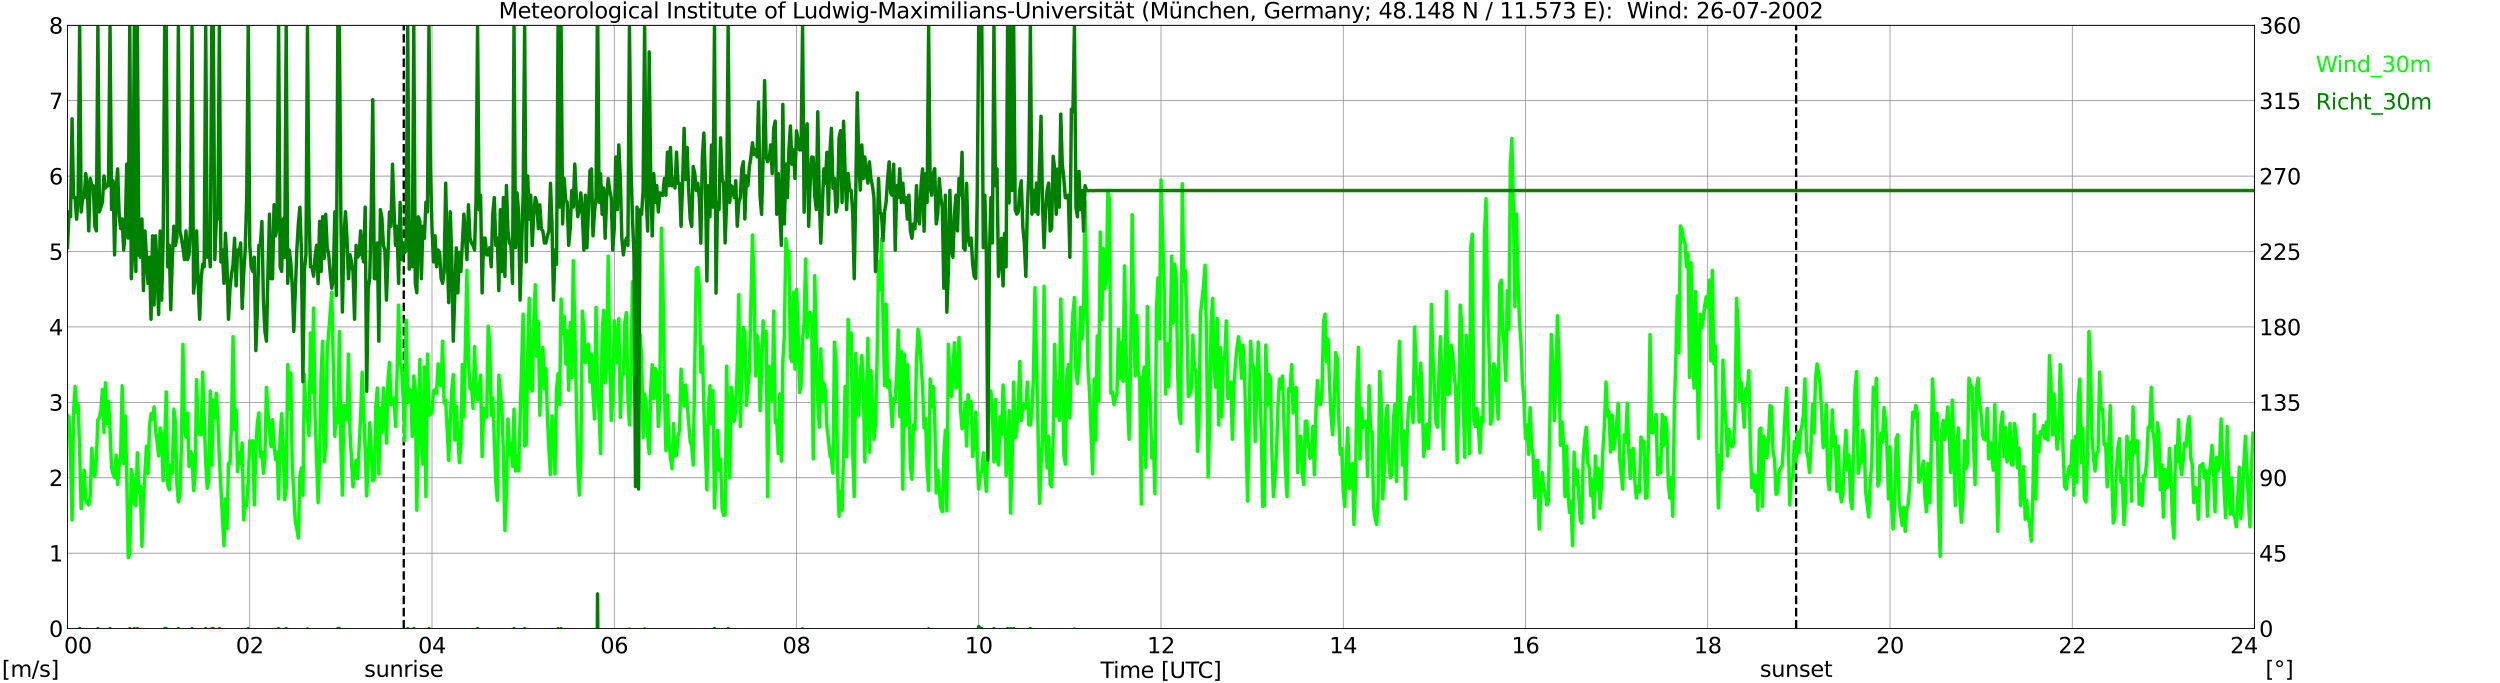 <?xml version="1.0" encoding="utf-8" standalone="no"?>
<!DOCTYPE svg PUBLIC "-//W3C//DTD SVG 1.1//EN"
  "http://www.w3.org/Graphics/SVG/1.1/DTD/svg11.dtd">
<svg xmlns:xlink="http://www.w3.org/1999/xlink" width="1085.4pt" height="296.64pt" viewBox="0 0 1085.4 296.64" xmlns="http://www.w3.org/2000/svg" version="1.1">
 <defs>
  <style type="text/css">*{stroke-linejoin: round; stroke-linecap: butt}</style>
 </defs>
 <g id="figure_1">
  <g id="patch_1">
   <path d="M 0 296.64 
L 1085.4 296.64 
L 1085.4 0 
L 0 0 
z
" style="fill: #ffffff"/>
  </g>
  <g id="axes_1">
   <g id="patch_2">
    <path d="M 29.306 272.909 
L 978.814 272.909 
L 978.814 10.976 
L 29.306 10.976 
z
" style="fill: #ffffff"/>
   </g>
   <g id="patch_3">
    <path d="M 978.814 272.909 
L 978.814 272.909 
L 978.814 10.976 
L 978.814 10.976 
z
" clip-path="url(#p113588df15)" style="fill: #d3d3d3; opacity: 0.25; stroke: #d3d3d3; stroke-linejoin: miter"/>
   </g>
   <g id="matplotlib.axis_1">
    <g id="xtick_1">
     <g id="line2d_1">
      <path d="M 29.306 272.909 
L 29.306 10.976 
" clip-path="url(#p113588df15)" style="fill: none; stroke: #808080; stroke-width: 0.3; stroke-linecap: square"/>
     </g>
     <g id="line2d_2"/>
     <g id="text_1">
      <!--    00 -->
      <g transform="translate(18.733 283.627) scale(0.095 -0.095)">
       <defs>
        <path id="DejaVuSans-20" transform="scale(0.016)"/>
        <path id="DejaVuSans-30" d="M 2034 4250 
Q 1547 4250 1301 3770 
Q 1056 3291 1056 2328 
Q 1056 1369 1301 889 
Q 1547 409 2034 409 
Q 2525 409 2770 889 
Q 3016 1369 3016 2328 
Q 3016 3291 2770 3770 
Q 2525 4250 2034 4250 
z
M 2034 4750 
Q 2819 4750 3233 4129 
Q 3647 3509 3647 2328 
Q 3647 1150 3233 529 
Q 2819 -91 2034 -91 
Q 1250 -91 836 529 
Q 422 1150 422 2328 
Q 422 3509 836 4129 
Q 1250 4750 2034 4750 
z
" transform="scale(0.016)"/>
       </defs>
       <use xlink:href="#DejaVuSans-20"/>
       <use xlink:href="#DejaVuSans-20" transform="translate(31.787 0)"/>
       <use xlink:href="#DejaVuSans-20" transform="translate(63.574 0)"/>
       <use xlink:href="#DejaVuSans-30" transform="translate(95.361 0)"/>
       <use xlink:href="#DejaVuSans-30" transform="translate(158.984 0)"/>
      </g>
     </g>
    </g>
    <g id="xtick_2">
     <g id="line2d_3">
      <path d="M 108.431 272.909 
L 108.431 10.976 
" clip-path="url(#p113588df15)" style="fill: none; stroke: #808080; stroke-width: 0.3; stroke-linecap: square"/>
     </g>
     <g id="line2d_4"/>
     <g id="text_2">
      <!-- 02 -->
      <g transform="translate(102.387 283.627) scale(0.095 -0.095)">
       <defs>
        <path id="DejaVuSans-32" d="M 1228 531 
L 3431 531 
L 3431 0 
L 469 0 
L 469 531 
Q 828 903 1448 1529 
Q 2069 2156 2228 2338 
Q 2531 2678 2651 2914 
Q 2772 3150 2772 3378 
Q 2772 3750 2511 3984 
Q 2250 4219 1831 4219 
Q 1534 4219 1204 4116 
Q 875 4013 500 3803 
L 500 4441 
Q 881 4594 1212 4672 
Q 1544 4750 1819 4750 
Q 2544 4750 2975 4387 
Q 3406 4025 3406 3419 
Q 3406 3131 3298 2873 
Q 3191 2616 2906 2266 
Q 2828 2175 2409 1742 
Q 1991 1309 1228 531 
z
" transform="scale(0.016)"/>
       </defs>
       <use xlink:href="#DejaVuSans-30"/>
       <use xlink:href="#DejaVuSans-32" transform="translate(63.623 0)"/>
      </g>
     </g>
    </g>
    <g id="xtick_3">
     <g id="line2d_5">
      <path d="M 187.557 272.909 
L 187.557 10.976 
" clip-path="url(#p113588df15)" style="fill: none; stroke: #808080; stroke-width: 0.3; stroke-linecap: square"/>
     </g>
     <g id="line2d_6"/>
     <g id="text_3">
      <!-- 04 -->
      <g transform="translate(181.513 283.627) scale(0.095 -0.095)">
       <defs>
        <path id="DejaVuSans-34" d="M 2419 4116 
L 825 1625 
L 2419 1625 
L 2419 4116 
z
M 2253 4666 
L 3047 4666 
L 3047 1625 
L 3713 1625 
L 3713 1100 
L 3047 1100 
L 3047 0 
L 2419 0 
L 2419 1100 
L 313 1100 
L 313 1709 
L 2253 4666 
z
" transform="scale(0.016)"/>
       </defs>
       <use xlink:href="#DejaVuSans-30"/>
       <use xlink:href="#DejaVuSans-34" transform="translate(63.623 0)"/>
      </g>
     </g>
    </g>
    <g id="xtick_4">
     <g id="line2d_7">
      <path d="M 266.683 272.909 
L 266.683 10.976 
" clip-path="url(#p113588df15)" style="fill: none; stroke: #808080; stroke-width: 0.3; stroke-linecap: square"/>
     </g>
     <g id="line2d_8"/>
     <g id="text_4">
      <!-- 06 -->
      <g transform="translate(260.638 283.627) scale(0.095 -0.095)">
       <defs>
        <path id="DejaVuSans-36" d="M 2113 2584 
Q 1688 2584 1439 2293 
Q 1191 2003 1191 1497 
Q 1191 994 1439 701 
Q 1688 409 2113 409 
Q 2538 409 2786 701 
Q 3034 994 3034 1497 
Q 3034 2003 2786 2293 
Q 2538 2584 2113 2584 
z
M 3366 4563 
L 3366 3988 
Q 3128 4100 2886 4159 
Q 2644 4219 2406 4219 
Q 1781 4219 1451 3797 
Q 1122 3375 1075 2522 
Q 1259 2794 1537 2939 
Q 1816 3084 2150 3084 
Q 2853 3084 3261 2657 
Q 3669 2231 3669 1497 
Q 3669 778 3244 343 
Q 2819 -91 2113 -91 
Q 1303 -91 875 529 
Q 447 1150 447 2328 
Q 447 3434 972 4092 
Q 1497 4750 2381 4750 
Q 2619 4750 2861 4703 
Q 3103 4656 3366 4563 
z
" transform="scale(0.016)"/>
       </defs>
       <use xlink:href="#DejaVuSans-30"/>
       <use xlink:href="#DejaVuSans-36" transform="translate(63.623 0)"/>
      </g>
     </g>
    </g>
    <g id="xtick_5">
     <g id="line2d_9">
      <path d="M 345.808 272.909 
L 345.808 10.976 
" clip-path="url(#p113588df15)" style="fill: none; stroke: #808080; stroke-width: 0.3; stroke-linecap: square"/>
     </g>
     <g id="line2d_10"/>
     <g id="text_5">
      <!-- 08 -->
      <g transform="translate(339.764 283.627) scale(0.095 -0.095)">
       <defs>
        <path id="DejaVuSans-38" d="M 2034 2216 
Q 1584 2216 1326 1975 
Q 1069 1734 1069 1313 
Q 1069 891 1326 650 
Q 1584 409 2034 409 
Q 2484 409 2743 651 
Q 3003 894 3003 1313 
Q 3003 1734 2745 1975 
Q 2488 2216 2034 2216 
z
M 1403 2484 
Q 997 2584 770 2862 
Q 544 3141 544 3541 
Q 544 4100 942 4425 
Q 1341 4750 2034 4750 
Q 2731 4750 3128 4425 
Q 3525 4100 3525 3541 
Q 3525 3141 3298 2862 
Q 3072 2584 2669 2484 
Q 3125 2378 3379 2068 
Q 3634 1759 3634 1313 
Q 3634 634 3220 271 
Q 2806 -91 2034 -91 
Q 1263 -91 848 271 
Q 434 634 434 1313 
Q 434 1759 690 2068 
Q 947 2378 1403 2484 
z
M 1172 3481 
Q 1172 3119 1398 2916 
Q 1625 2713 2034 2713 
Q 2441 2713 2670 2916 
Q 2900 3119 2900 3481 
Q 2900 3844 2670 4047 
Q 2441 4250 2034 4250 
Q 1625 4250 1398 4047 
Q 1172 3844 1172 3481 
z
" transform="scale(0.016)"/>
       </defs>
       <use xlink:href="#DejaVuSans-30"/>
       <use xlink:href="#DejaVuSans-38" transform="translate(63.623 0)"/>
      </g>
     </g>
    </g>
    <g id="xtick_6">
     <g id="line2d_11">
      <path d="M 424.934 272.909 
L 424.934 10.976 
" clip-path="url(#p113588df15)" style="fill: none; stroke: #808080; stroke-width: 0.3; stroke-linecap: square"/>
     </g>
     <g id="line2d_12"/>
     <g id="text_6">
      <!-- 10 -->
      <g transform="translate(418.89 283.627) scale(0.095 -0.095)">
       <defs>
        <path id="DejaVuSans-31" d="M 794 531 
L 1825 531 
L 1825 4091 
L 703 3866 
L 703 4441 
L 1819 4666 
L 2450 4666 
L 2450 531 
L 3481 531 
L 3481 0 
L 794 0 
L 794 531 
z
" transform="scale(0.016)"/>
       </defs>
       <use xlink:href="#DejaVuSans-31"/>
       <use xlink:href="#DejaVuSans-30" transform="translate(63.623 0)"/>
      </g>
     </g>
    </g>
    <g id="xtick_7">
     <g id="line2d_13">
      <path d="M 504.06 272.909 
L 504.06 10.976 
" clip-path="url(#p113588df15)" style="fill: none; stroke: #808080; stroke-width: 0.3; stroke-linecap: square"/>
     </g>
     <g id="line2d_14"/>
     <g id="text_7">
      <!-- 12 -->
      <g transform="translate(498.015 283.627) scale(0.095 -0.095)">
       <use xlink:href="#DejaVuSans-31"/>
       <use xlink:href="#DejaVuSans-32" transform="translate(63.623 0)"/>
      </g>
     </g>
    </g>
    <g id="xtick_8">
     <g id="line2d_15">
      <path d="M 583.185 272.909 
L 583.185 10.976 
" clip-path="url(#p113588df15)" style="fill: none; stroke: #808080; stroke-width: 0.3; stroke-linecap: square"/>
     </g>
     <g id="line2d_16"/>
     <g id="text_8">
      <!-- 14 -->
      <g transform="translate(577.141 283.627) scale(0.095 -0.095)">
       <use xlink:href="#DejaVuSans-31"/>
       <use xlink:href="#DejaVuSans-34" transform="translate(63.623 0)"/>
      </g>
     </g>
    </g>
    <g id="xtick_9">
     <g id="line2d_17">
      <path d="M 662.311 272.909 
L 662.311 10.976 
" clip-path="url(#p113588df15)" style="fill: none; stroke: #808080; stroke-width: 0.3; stroke-linecap: square"/>
     </g>
     <g id="line2d_18"/>
     <g id="text_9">
      <!-- 16 -->
      <g transform="translate(656.267 283.627) scale(0.095 -0.095)">
       <use xlink:href="#DejaVuSans-31"/>
       <use xlink:href="#DejaVuSans-36" transform="translate(63.623 0)"/>
      </g>
     </g>
    </g>
    <g id="xtick_10">
     <g id="line2d_19">
      <path d="M 741.437 272.909 
L 741.437 10.976 
" clip-path="url(#p113588df15)" style="fill: none; stroke: #808080; stroke-width: 0.3; stroke-linecap: square"/>
     </g>
     <g id="line2d_20"/>
     <g id="text_10">
      <!-- 18 -->
      <g transform="translate(735.392 283.627) scale(0.095 -0.095)">
       <use xlink:href="#DejaVuSans-31"/>
       <use xlink:href="#DejaVuSans-38" transform="translate(63.623 0)"/>
      </g>
     </g>
    </g>
    <g id="xtick_11">
     <g id="line2d_21">
      <path d="M 820.562 272.909 
L 820.562 10.976 
" clip-path="url(#p113588df15)" style="fill: none; stroke: #808080; stroke-width: 0.3; stroke-linecap: square"/>
     </g>
     <g id="line2d_22"/>
     <g id="text_11">
      <!-- 20 -->
      <g transform="translate(814.518 283.627) scale(0.095 -0.095)">
       <use xlink:href="#DejaVuSans-32"/>
       <use xlink:href="#DejaVuSans-30" transform="translate(63.623 0)"/>
      </g>
     </g>
    </g>
    <g id="xtick_12">
     <g id="line2d_23">
      <path d="M 899.688 272.909 
L 899.688 10.976 
" clip-path="url(#p113588df15)" style="fill: none; stroke: #808080; stroke-width: 0.3; stroke-linecap: square"/>
     </g>
     <g id="line2d_24"/>
     <g id="text_12">
      <!-- 22 -->
      <g transform="translate(893.644 283.627) scale(0.095 -0.095)">
       <use xlink:href="#DejaVuSans-32"/>
       <use xlink:href="#DejaVuSans-32" transform="translate(63.623 0)"/>
      </g>
     </g>
    </g>
    <g id="xtick_13">
     <g id="line2d_25">
      <path d="M 978.814 272.909 
L 978.814 10.976 
" clip-path="url(#p113588df15)" style="fill: none; stroke: #808080; stroke-width: 0.3; stroke-linecap: square"/>
     </g>
     <g id="line2d_26"/>
     <g id="text_13">
      <!-- 24    -->
      <g transform="translate(968.241 283.627) scale(0.095 -0.095)">
       <use xlink:href="#DejaVuSans-32"/>
       <use xlink:href="#DejaVuSans-34" transform="translate(63.623 0)"/>
       <use xlink:href="#DejaVuSans-20" transform="translate(127.246 0)"/>
       <use xlink:href="#DejaVuSans-20" transform="translate(159.033 0)"/>
       <use xlink:href="#DejaVuSans-20" transform="translate(190.82 0)"/>
      </g>
     </g>
    </g>
    <g id="text_14">
     <!-- Time [UTC] -->
     <g transform="translate(477.806 294.322) scale(0.095 -0.095)">
      <defs>
       <path id="DejaVuSans-54" d="M -19 4666 
L 3928 4666 
L 3928 4134 
L 2272 4134 
L 2272 0 
L 1638 0 
L 1638 4134 
L -19 4134 
L -19 4666 
z
" transform="scale(0.016)"/>
       <path id="DejaVuSans-69" d="M 603 3500 
L 1178 3500 
L 1178 0 
L 603 0 
L 603 3500 
z
M 603 4863 
L 1178 4863 
L 1178 4134 
L 603 4134 
L 603 4863 
z
" transform="scale(0.016)"/>
       <path id="DejaVuSans-6d" d="M 3328 2828 
Q 3544 3216 3844 3400 
Q 4144 3584 4550 3584 
Q 5097 3584 5394 3201 
Q 5691 2819 5691 2113 
L 5691 0 
L 5113 0 
L 5113 2094 
Q 5113 2597 4934 2840 
Q 4756 3084 4391 3084 
Q 3944 3084 3684 2787 
Q 3425 2491 3425 1978 
L 3425 0 
L 2847 0 
L 2847 2094 
Q 2847 2600 2669 2842 
Q 2491 3084 2119 3084 
Q 1678 3084 1418 2786 
Q 1159 2488 1159 1978 
L 1159 0 
L 581 0 
L 581 3500 
L 1159 3500 
L 1159 2956 
Q 1356 3278 1631 3431 
Q 1906 3584 2284 3584 
Q 2666 3584 2933 3390 
Q 3200 3197 3328 2828 
z
" transform="scale(0.016)"/>
       <path id="DejaVuSans-65" d="M 3597 1894 
L 3597 1613 
L 953 1613 
Q 991 1019 1311 708 
Q 1631 397 2203 397 
Q 2534 397 2845 478 
Q 3156 559 3463 722 
L 3463 178 
Q 3153 47 2828 -22 
Q 2503 -91 2169 -91 
Q 1331 -91 842 396 
Q 353 884 353 1716 
Q 353 2575 817 3079 
Q 1281 3584 2069 3584 
Q 2775 3584 3186 3129 
Q 3597 2675 3597 1894 
z
M 3022 2063 
Q 3016 2534 2758 2815 
Q 2500 3097 2075 3097 
Q 1594 3097 1305 2825 
Q 1016 2553 972 2059 
L 3022 2063 
z
" transform="scale(0.016)"/>
       <path id="DejaVuSans-5b" d="M 550 4863 
L 1875 4863 
L 1875 4416 
L 1125 4416 
L 1125 -397 
L 1875 -397 
L 1875 -844 
L 550 -844 
L 550 4863 
z
" transform="scale(0.016)"/>
       <path id="DejaVuSans-55" d="M 556 4666 
L 1191 4666 
L 1191 1831 
Q 1191 1081 1462 751 
Q 1734 422 2344 422 
Q 2950 422 3222 751 
Q 3494 1081 3494 1831 
L 3494 4666 
L 4128 4666 
L 4128 1753 
Q 4128 841 3676 375 
Q 3225 -91 2344 -91 
Q 1459 -91 1007 375 
Q 556 841 556 1753 
L 556 4666 
z
" transform="scale(0.016)"/>
       <path id="DejaVuSans-43" d="M 4122 4306 
L 4122 3641 
Q 3803 3938 3442 4084 
Q 3081 4231 2675 4231 
Q 1875 4231 1450 3742 
Q 1025 3253 1025 2328 
Q 1025 1406 1450 917 
Q 1875 428 2675 428 
Q 3081 428 3442 575 
Q 3803 722 4122 1019 
L 4122 359 
Q 3791 134 3420 21 
Q 3050 -91 2638 -91 
Q 1578 -91 968 557 
Q 359 1206 359 2328 
Q 359 3453 968 4101 
Q 1578 4750 2638 4750 
Q 3056 4750 3426 4639 
Q 3797 4528 4122 4306 
z
" transform="scale(0.016)"/>
       <path id="DejaVuSans-5d" d="M 1947 4863 
L 1947 -844 
L 622 -844 
L 622 -397 
L 1369 -397 
L 1369 4416 
L 622 4416 
L 622 4863 
L 1947 4863 
z
" transform="scale(0.016)"/>
      </defs>
      <use xlink:href="#DejaVuSans-54"/>
      <use xlink:href="#DejaVuSans-69" transform="translate(57.959 0)"/>
      <use xlink:href="#DejaVuSans-6d" transform="translate(85.742 0)"/>
      <use xlink:href="#DejaVuSans-65" transform="translate(183.154 0)"/>
      <use xlink:href="#DejaVuSans-20" transform="translate(244.678 0)"/>
      <use xlink:href="#DejaVuSans-5b" transform="translate(276.465 0)"/>
      <use xlink:href="#DejaVuSans-55" transform="translate(315.479 0)"/>
      <use xlink:href="#DejaVuSans-54" transform="translate(388.672 0)"/>
      <use xlink:href="#DejaVuSans-43" transform="translate(443.881 0)"/>
      <use xlink:href="#DejaVuSans-5d" transform="translate(513.705 0)"/>
     </g>
    </g>
   </g>
   <g id="matplotlib.axis_2">
    <g id="ytick_1">
     <g id="line2d_27">
      <path d="M 29.306 272.909 
L 978.814 272.909 
" clip-path="url(#p113588df15)" style="fill: none; stroke: #808080; stroke-width: 0.3; stroke-linecap: square"/>
     </g>
     <g id="line2d_28"/>
     <g id="text_15">
      <!-- 0 -->
      <g transform="translate(21.261 276.518) scale(0.095 -0.095)">
       <use xlink:href="#DejaVuSans-30"/>
      </g>
     </g>
    </g>
    <g id="ytick_2">
     <g id="line2d_29">
      <path d="M 29.306 240.167 
L 978.814 240.167 
" clip-path="url(#p113588df15)" style="fill: none; stroke: #808080; stroke-width: 0.3; stroke-linecap: square"/>
     </g>
     <g id="line2d_30"/>
     <g id="text_16">
      <!-- 1 -->
      <g transform="translate(21.261 243.776) scale(0.095 -0.095)">
       <use xlink:href="#DejaVuSans-31"/>
      </g>
     </g>
    </g>
    <g id="ytick_3">
     <g id="line2d_31">
      <path d="M 29.306 207.426 
L 978.814 207.426 
" clip-path="url(#p113588df15)" style="fill: none; stroke: #808080; stroke-width: 0.3; stroke-linecap: square"/>
     </g>
     <g id="line2d_32"/>
     <g id="text_17">
      <!-- 2 -->
      <g transform="translate(21.261 211.035) scale(0.095 -0.095)">
       <use xlink:href="#DejaVuSans-32"/>
      </g>
     </g>
    </g>
    <g id="ytick_4">
     <g id="line2d_33">
      <path d="M 29.306 174.684 
L 978.814 174.684 
" clip-path="url(#p113588df15)" style="fill: none; stroke: #808080; stroke-width: 0.3; stroke-linecap: square"/>
     </g>
     <g id="line2d_34"/>
     <g id="text_18">
      <!-- 3 -->
      <g transform="translate(21.261 178.293) scale(0.095 -0.095)">
       <defs>
        <path id="DejaVuSans-33" d="M 2597 2516 
Q 3050 2419 3304 2112 
Q 3559 1806 3559 1356 
Q 3559 666 3084 287 
Q 2609 -91 1734 -91 
Q 1441 -91 1130 -33 
Q 819 25 488 141 
L 488 750 
Q 750 597 1062 519 
Q 1375 441 1716 441 
Q 2309 441 2620 675 
Q 2931 909 2931 1356 
Q 2931 1769 2642 2001 
Q 2353 2234 1838 2234 
L 1294 2234 
L 1294 2753 
L 1863 2753 
Q 2328 2753 2575 2939 
Q 2822 3125 2822 3475 
Q 2822 3834 2567 4026 
Q 2313 4219 1838 4219 
Q 1578 4219 1281 4162 
Q 984 4106 628 3988 
L 628 4550 
Q 988 4650 1302 4700 
Q 1616 4750 1894 4750 
Q 2613 4750 3031 4423 
Q 3450 4097 3450 3541 
Q 3450 3153 3228 2886 
Q 3006 2619 2597 2516 
z
" transform="scale(0.016)"/>
       </defs>
       <use xlink:href="#DejaVuSans-33"/>
      </g>
     </g>
    </g>
    <g id="ytick_5">
     <g id="line2d_35">
      <path d="M 29.306 141.942 
L 978.814 141.942 
" clip-path="url(#p113588df15)" style="fill: none; stroke: #808080; stroke-width: 0.3; stroke-linecap: square"/>
     </g>
     <g id="line2d_36"/>
     <g id="text_19">
      <!-- 4 -->
      <g transform="translate(21.261 145.551) scale(0.095 -0.095)">
       <use xlink:href="#DejaVuSans-34"/>
      </g>
     </g>
    </g>
    <g id="ytick_6">
     <g id="line2d_37">
      <path d="M 29.306 109.201 
L 978.814 109.201 
" clip-path="url(#p113588df15)" style="fill: none; stroke: #808080; stroke-width: 0.3; stroke-linecap: square"/>
     </g>
     <g id="line2d_38"/>
     <g id="text_20">
      <!-- 5 -->
      <g transform="translate(21.261 112.81) scale(0.095 -0.095)">
       <defs>
        <path id="DejaVuSans-35" d="M 691 4666 
L 3169 4666 
L 3169 4134 
L 1269 4134 
L 1269 2991 
Q 1406 3038 1543 3061 
Q 1681 3084 1819 3084 
Q 2600 3084 3056 2656 
Q 3513 2228 3513 1497 
Q 3513 744 3044 326 
Q 2575 -91 1722 -91 
Q 1428 -91 1123 -41 
Q 819 9 494 109 
L 494 744 
Q 775 591 1075 516 
Q 1375 441 1709 441 
Q 2250 441 2565 725 
Q 2881 1009 2881 1497 
Q 2881 1984 2565 2268 
Q 2250 2553 1709 2553 
Q 1456 2553 1204 2497 
Q 953 2441 691 2322 
L 691 4666 
z
" transform="scale(0.016)"/>
       </defs>
       <use xlink:href="#DejaVuSans-35"/>
      </g>
     </g>
    </g>
    <g id="ytick_7">
     <g id="line2d_39">
      <path d="M 29.306 76.459 
L 978.814 76.459 
" clip-path="url(#p113588df15)" style="fill: none; stroke: #808080; stroke-width: 0.3; stroke-linecap: square"/>
     </g>
     <g id="line2d_40"/>
     <g id="text_21">
      <!-- 6 -->
      <g transform="translate(21.261 80.068) scale(0.095 -0.095)">
       <use xlink:href="#DejaVuSans-36"/>
      </g>
     </g>
    </g>
    <g id="ytick_8">
     <g id="line2d_41">
      <path d="M 29.306 43.717 
L 978.814 43.717 
" clip-path="url(#p113588df15)" style="fill: none; stroke: #808080; stroke-width: 0.3; stroke-linecap: square"/>
     </g>
     <g id="line2d_42"/>
     <g id="text_22">
      <!-- 7 -->
      <g transform="translate(21.261 47.327) scale(0.095 -0.095)">
       <defs>
        <path id="DejaVuSans-37" d="M 525 4666 
L 3525 4666 
L 3525 4397 
L 1831 0 
L 1172 0 
L 2766 4134 
L 525 4134 
L 525 4666 
z
" transform="scale(0.016)"/>
       </defs>
       <use xlink:href="#DejaVuSans-37"/>
      </g>
     </g>
    </g>
    <g id="ytick_9">
     <g id="line2d_43">
      <path d="M 29.306 10.976 
L 978.814 10.976 
" clip-path="url(#p113588df15)" style="fill: none; stroke: #808080; stroke-width: 0.3; stroke-linecap: square"/>
     </g>
     <g id="line2d_44"/>
     <g id="text_23">
      <!-- 8 -->
      <g transform="translate(21.261 14.585) scale(0.095 -0.095)">
       <use xlink:href="#DejaVuSans-38"/>
      </g>
     </g>
    </g>
   </g>
   <g id="line2d_45">
    <path d="M 175.293 272.909 
L 175.293 10.976 
" clip-path="url(#p113588df15)" style="fill: none; stroke-dasharray: 3.7,1.6; stroke-dashoffset: 0; stroke: #000000"/>
   </g>
   <g id="line2d_46">
    <path d="M 779.813 272.909 
L 779.813 10.976 
" clip-path="url(#p113588df15)" style="fill: none; stroke-dasharray: 3.7,1.6; stroke-dashoffset: 0; stroke: #000000"/>
   </g>
   <g id="line2d_47">
    <path d="M 29.306 180.25 
L 29.965 180.905 
L 30.625 197.93 
L 31.284 225.761 
L 31.943 178.613 
L 32.603 167.808 
L 33.262 178.94 
L 33.921 175.666 
L 34.581 195.966 
L 35.24 220.85 
L 35.9 213.646 
L 36.559 204.151 
L 37.218 216.921 
L 37.878 218.558 
L 38.537 219.213 
L 39.197 214.956 
L 39.856 194.656 
L 40.515 203.824 
L 41.175 206.771 
L 41.834 199.24 
L 42.493 182.214 
L 43.153 181.232 
L 43.812 177.958 
L 44.472 169.118 
L 45.131 187.781 
L 45.79 166.171 
L 46.45 183.852 
L 47.109 174.356 
L 47.768 186.471 
L 48.428 202.842 
L 49.087 205.788 
L 49.747 207.426 
L 50.406 197.603 
L 51.065 210.372 
L 51.725 202.187 
L 52.384 197.93 
L 53.043 167.481 
L 53.703 201.205 
L 54.362 180.577 
L 55.022 206.443 
L 55.681 242.132 
L 56.34 240.495 
L 57 203.824 
L 57.659 207.098 
L 58.319 218.558 
L 58.978 219.54 
L 59.637 196.621 
L 60.297 213.974 
L 60.956 211.027 
L 61.615 237.22 
L 62.275 216.921 
L 63.594 193.674 
L 64.253 205.461 
L 64.912 185.161 
L 65.572 179.595 
L 66.231 181.887 
L 66.89 176.648 
L 67.55 186.798 
L 68.209 191.71 
L 68.869 197.93 
L 69.528 185.816 
L 70.187 188.763 
L 70.847 208.735 
L 71.506 191.055 
L 72.166 170.1 
L 72.825 210.7 
L 73.484 212.664 
L 74.144 201.859 
L 74.803 205.461 
L 75.462 177.631 
L 76.122 183.197 
L 76.781 210.045 
L 77.441 217.903 
L 78.1 214.629 
L 78.759 193.019 
L 79.419 149.473 
L 80.078 186.143 
L 80.737 189.745 
L 81.397 179.268 
L 82.056 202.514 
L 82.716 195.966 
L 83.375 197.603 
L 84.034 212.992 
L 84.694 206.116 
L 85.353 164.861 
L 86.013 187.453 
L 86.672 188.435 
L 87.331 188.763 
L 87.991 161.587 
L 89.309 200.55 
L 89.969 212.009 
L 90.628 208.408 
L 91.288 169.773 
L 91.947 201.859 
L 92.606 173.702 
L 93.266 181.56 
L 93.925 170.755 
L 94.584 181.887 
L 95.244 199.24 
L 97.222 236.893 
L 97.881 216.593 
L 98.541 229.362 
L 99.2 201.205 
L 99.86 201.205 
L 100.519 184.179 
L 101.178 146.199 
L 101.838 186.471 
L 102.497 177.958 
L 103.156 204.806 
L 103.816 196.621 
L 104.475 201.205 
L 105.135 192.364 
L 105.794 225.761 
L 106.453 218.558 
L 107.113 219.54 
L 107.772 209.063 
L 108.431 191.382 
L 109.091 194.984 
L 109.75 191.382 
L 110.41 219.213 
L 111.069 195.311 
L 111.728 183.524 
L 112.388 179.268 
L 113.047 198.258 
L 113.707 196.293 
L 114.366 205.461 
L 115.025 198.258 
L 115.685 168.136 
L 116.344 179.595 
L 117.663 194.001 
L 118.322 182.214 
L 118.982 193.347 
L 119.641 199.568 
L 120.3 196.293 
L 120.96 216.593 
L 121.619 190.072 
L 122.278 179.595 
L 122.938 193.347 
L 123.597 216.921 
L 124.257 212.337 
L 124.916 158.313 
L 125.575 177.631 
L 126.235 161.915 
L 126.894 202.514 
L 128.213 226.416 
L 128.872 229.69 
L 129.532 233.619 
L 130.191 206.771 
L 130.85 203.169 
L 131.51 214.956 
L 132.169 162.569 
L 132.829 179.268 
L 133.488 180.577 
L 134.147 189.09 
L 134.807 144.562 
L 135.466 170.427 
L 136.125 133.757 
L 136.785 180.577 
L 138.104 218.23 
L 138.763 199.24 
L 139.422 161.915 
L 140.082 148.163 
L 140.741 200.55 
L 141.4 192.692 
L 142.06 152.747 
L 144.038 126.881 
L 145.357 189.418 
L 146.016 177.303 
L 146.676 183.524 
L 147.335 143.907 
L 147.994 194.001 
L 148.654 214.956 
L 149.313 175.994 
L 149.972 177.631 
L 150.632 182.214 
L 151.291 153.729 
L 151.951 187.781 
L 153.269 211.355 
L 153.929 203.497 
L 154.588 199.895 
L 155.247 207.753 
L 156.566 180.905 
L 157.226 161.587 
L 158.544 195.311 
L 159.204 215.284 
L 160.523 183.524 
L 161.841 208.735 
L 162.501 207.753 
L 163.16 176.648 
L 163.819 168.463 
L 164.479 205.788 
L 165.138 177.303 
L 165.798 187.781 
L 166.457 168.463 
L 167.116 175.994 
L 167.776 192.364 
L 168.435 165.189 
L 169.094 157.331 
L 169.754 175.666 
L 170.413 174.029 
L 171.073 172.719 
L 171.732 185.161 
L 172.391 162.242 
L 173.051 132.447 
L 173.71 157.003 
L 174.37 159.95 
L 175.029 172.065 
L 175.688 191.382 
L 176.348 138.995 
L 177.007 174.684 
L 177.666 168.79 
L 178.326 170.1 
L 178.985 189.418 
L 179.645 163.224 
L 180.304 169.445 
L 180.963 221.504 
L 181.623 182.542 
L 182.282 156.021 
L 182.941 193.674 
L 183.601 201.532 
L 184.26 159.295 
L 184.92 215.611 
L 185.579 153.729 
L 186.238 180.25 
L 186.898 179.923 
L 187.557 178.613 
L 188.217 169.773 
L 188.876 169.118 
L 189.535 170.755 
L 190.195 157.986 
L 190.854 166.826 
L 191.513 167.481 
L 192.173 148.163 
L 192.832 175.011 
L 193.492 173.702 
L 194.81 199.895 
L 195.47 183.197 
L 196.129 169.445 
L 196.788 162.569 
L 197.448 191.055 
L 198.107 176.321 
L 199.426 200.877 
L 200.085 192.692 
L 200.745 158.313 
L 201.404 180.905 
L 202.723 117.386 
L 203.382 155.694 
L 204.042 168.79 
L 204.701 166.498 
L 205.36 177.303 
L 206.02 150.455 
L 206.679 169.118 
L 207.339 173.702 
L 208.657 162.897 
L 209.317 198.258 
L 209.976 177.303 
L 210.635 181.232 
L 211.295 180.905 
L 211.954 141.615 
L 212.614 148.818 
L 213.273 180.25 
L 213.932 172.719 
L 215.251 209.063 
L 215.91 217.248 
L 216.57 162.897 
L 217.889 177.631 
L 218.548 196.293 
L 219.207 230.345 
L 219.867 213.974 
L 220.526 181.887 
L 221.186 197.276 
L 221.845 192.364 
L 222.504 202.514 
L 223.164 177.631 
L 223.823 204.479 
L 224.482 198.258 
L 225.142 204.479 
L 227.12 136.376 
L 227.779 193.674 
L 228.439 193.019 
L 229.098 154.057 
L 229.757 129.5 
L 230.417 168.463 
L 231.076 169.773 
L 231.736 139.65 
L 232.395 123.607 
L 233.054 154.711 
L 233.714 139.65 
L 234.373 180.25 
L 235.033 155.366 
L 235.692 150.782 
L 236.351 168.79 
L 237.011 159.95 
L 237.67 181.232 
L 238.329 195.311 
L 238.989 206.116 
L 239.648 180.577 
L 240.308 185.816 
L 240.967 205.788 
L 241.626 168.79 
L 242.286 162.242 
L 242.945 175.666 
L 243.604 129.828 
L 244.264 144.889 
L 244.923 137.358 
L 245.583 157.986 
L 246.242 143.579 
L 246.901 169.445 
L 247.561 139.978 
L 248.22 163.879 
L 248.88 113.13 
L 250.858 202.187 
L 251.517 214.956 
L 252.176 198.913 
L 252.836 135.066 
L 253.495 142.924 
L 254.155 157.331 
L 254.814 150.455 
L 255.473 149.473 
L 256.133 165.844 
L 256.792 153.729 
L 257.451 170.755 
L 258.111 181.887 
L 258.77 133.429 
L 259.43 167.808 
L 260.089 179.268 
L 260.748 196.948 
L 261.408 145.871 
L 262.067 134.739 
L 262.726 166.171 
L 263.386 159.295 
L 264.045 111.165 
L 264.705 154.057 
L 265.364 182.542 
L 266.023 174.029 
L 266.683 139.323 
L 267.342 145.216 
L 268.002 157.658 
L 268.661 138.341 
L 269.32 181.232 
L 269.98 162.569 
L 270.639 162.569 
L 271.298 139.65 
L 271.958 135.721 
L 272.617 173.047 
L 273.277 184.506 
L 273.936 162.897 
L 274.595 122.297 
L 275.255 162.569 
L 275.914 108.546 
L 276.573 147.181 
L 277.233 143.252 
L 277.892 145.216 
L 278.552 153.729 
L 279.211 190.072 
L 279.87 171.082 
L 280.53 175.339 
L 281.189 189.09 
L 281.849 196.948 
L 282.508 169.445 
L 283.167 158.313 
L 283.827 173.047 
L 284.486 159.95 
L 285.145 161.587 
L 285.805 185.161 
L 286.464 174.029 
L 287.124 99.051 
L 287.783 121.315 
L 288.442 167.153 
L 289.102 195.639 
L 289.761 171.41 
L 290.42 191.71 
L 291.08 198.585 
L 291.739 203.497 
L 292.399 183.852 
L 293.058 197.93 
L 293.717 197.603 
L 294.377 189.418 
L 295.036 186.798 
L 295.696 160.278 
L 296.355 170.1 
L 297.014 176.321 
L 297.674 167.153 
L 299.652 191.71 
L 300.311 193.674 
L 300.971 201.859 
L 302.289 116.731 
L 302.949 116.076 
L 303.608 124.262 
L 304.267 161.587 
L 304.927 150.455 
L 305.586 176.976 
L 306.905 212.664 
L 307.564 177.303 
L 308.224 167.481 
L 308.883 183.852 
L 309.543 169.445 
L 310.202 220.522 
L 311.521 186.798 
L 312.18 204.151 
L 312.839 199.24 
L 313.499 220.85 
L 314.158 223.796 
L 314.818 223.469 
L 315.477 158.968 
L 316.136 190.072 
L 316.796 207.426 
L 317.455 168.136 
L 318.114 172.719 
L 318.774 182.869 
L 319.433 177.631 
L 320.093 158.64 
L 320.752 127.863 
L 321.411 185.161 
L 322.071 160.278 
L 322.73 142.27 
L 323.39 144.234 
L 324.049 175.994 
L 325.368 159.95 
L 326.686 101.997 
L 327.346 121.642 
L 328.005 163.224 
L 328.665 145.544 
L 329.324 150.128 
L 329.983 178.285 
L 330.643 161.915 
L 331.302 139.323 
L 331.961 150.128 
L 332.621 143.907 
L 333.28 215.611 
L 333.94 158.968 
L 334.599 170.755 
L 335.258 173.702 
L 335.918 135.066 
L 336.577 183.524 
L 337.236 182.542 
L 337.896 196.948 
L 338.555 171.082 
L 339.215 200.222 
L 339.874 157.003 
L 340.533 145.544 
L 341.193 103.635 
L 341.852 109.528 
L 342.512 109.201 
L 343.171 155.366 
L 343.83 157.003 
L 344.49 126.881 
L 345.149 160.278 
L 345.808 125.571 
L 346.468 142.597 
L 347.127 170.427 
L 347.787 167.153 
L 348.446 147.181 
L 349.105 139.978 
L 349.765 112.475 
L 350.424 146.526 
L 351.083 136.049 
L 351.743 135.721 
L 352.402 138.668 
L 353.062 199.24 
L 353.721 119.678 
L 354.38 149.8 
L 355.04 173.702 
L 355.699 185.489 
L 356.359 151.437 
L 357.018 174.356 
L 357.677 166.171 
L 358.337 169.445 
L 358.996 185.489 
L 359.655 190.4 
L 360.315 197.603 
L 360.974 199.24 
L 361.634 205.461 
L 362.293 148.491 
L 362.952 156.349 
L 363.612 204.806 
L 364.271 224.124 
L 364.93 213.319 
L 365.59 221.504 
L 366.249 197.276 
L 366.909 167.808 
L 367.568 198.258 
L 368.227 138.668 
L 368.887 153.729 
L 369.546 144.562 
L 370.206 196.621 
L 370.865 215.611 
L 371.524 153.402 
L 372.184 173.047 
L 372.843 180.25 
L 373.502 162.242 
L 374.162 154.384 
L 374.821 167.808 
L 375.481 200.55 
L 376.799 146.853 
L 377.459 196.293 
L 378.118 160.932 
L 379.437 190.727 
L 380.096 183.852 
L 380.756 157.986 
L 381.415 113.457 
L 382.074 125.899 
L 382.734 103.635 
L 383.393 139.65 
L 384.053 167.481 
L 384.712 132.12 
L 385.371 168.136 
L 386.031 164.861 
L 386.69 173.702 
L 387.349 185.161 
L 388.009 173.047 
L 388.668 173.702 
L 389.328 161.915 
L 389.987 143.252 
L 390.646 180.905 
L 391.306 152.42 
L 391.965 212.337 
L 392.624 153.729 
L 393.284 184.834 
L 393.943 158.313 
L 394.603 175.011 
L 395.262 202.842 
L 395.921 208.08 
L 396.581 184.506 
L 397.24 186.471 
L 397.899 157.003 
L 398.559 142.924 
L 399.218 147.508 
L 400.537 167.808 
L 401.196 185.816 
L 401.856 181.56 
L 402.515 203.497 
L 403.175 212.992 
L 403.834 164.534 
L 404.493 176.648 
L 405.153 167.808 
L 405.812 181.232 
L 406.471 213.974 
L 407.131 204.151 
L 408.45 220.522 
L 409.109 222.159 
L 409.768 197.93 
L 410.428 186.798 
L 411.087 221.832 
L 411.746 149.473 
L 412.406 163.879 
L 413.065 172.065 
L 414.384 148.818 
L 415.043 168.463 
L 415.703 167.153 
L 416.362 146.526 
L 417.022 177.958 
L 417.681 186.143 
L 418.34 184.506 
L 419 174.684 
L 419.659 193.674 
L 420.318 171.41 
L 420.978 177.631 
L 421.637 174.356 
L 422.297 198.258 
L 422.956 191.055 
L 423.615 178.94 
L 424.275 200.55 
L 424.934 212.337 
L 425.593 205.788 
L 426.253 204.806 
L 426.912 196.621 
L 427.572 205.788 
L 428.231 213.319 
L 429.55 172.065 
L 430.209 169.773 
L 430.869 179.268 
L 431.528 200.55 
L 432.187 173.374 
L 432.847 198.258 
L 433.506 201.859 
L 434.165 180.905 
L 434.825 188.763 
L 435.484 167.153 
L 436.144 177.631 
L 436.803 206.443 
L 437.462 197.603 
L 438.122 178.285 
L 438.781 222.814 
L 439.44 198.585 
L 440.1 165.844 
L 440.759 190.072 
L 441.419 186.471 
L 442.078 176.976 
L 442.737 157.003 
L 443.397 182.542 
L 444.056 176.648 
L 444.716 175.666 
L 445.375 177.303 
L 446.034 165.844 
L 446.694 184.506 
L 447.353 184.506 
L 448.012 178.613 
L 448.672 163.552 
L 449.331 124.917 
L 450.65 185.816 
L 451.309 218.558 
L 451.969 201.532 
L 452.628 190.072 
L 453.287 124.262 
L 453.947 188.763 
L 454.606 203.169 
L 455.266 189.418 
L 455.925 210.372 
L 456.584 211.355 
L 457.244 189.418 
L 457.903 149.473 
L 458.563 180.577 
L 459.222 165.516 
L 459.881 182.542 
L 460.541 129.828 
L 461.2 152.092 
L 461.859 197.276 
L 462.519 201.532 
L 463.178 162.897 
L 463.838 158.313 
L 464.497 181.232 
L 465.156 148.818 
L 465.816 136.049 
L 466.475 129.173 
L 467.134 161.26 
L 467.794 166.498 
L 468.453 158.313 
L 469.113 133.429 
L 469.772 147.181 
L 470.431 136.049 
L 471.091 87.591 
L 472.409 160.605 
L 473.069 171.082 
L 474.388 205.788 
L 475.047 164.534 
L 475.706 191.055 
L 476.366 145.871 
L 477.025 174.029 
L 477.685 100.688 
L 478.344 138.668 
L 479.003 107.891 
L 479.663 125.244 
L 480.322 122.297 
L 480.981 82.68 
L 481.641 86.609 
L 482.3 170.755 
L 482.96 170.1 
L 483.619 175.666 
L 484.278 172.719 
L 484.938 171.082 
L 485.597 142.924 
L 486.256 164.207 
L 486.916 148.818 
L 487.575 165.516 
L 488.235 115.422 
L 488.894 152.092 
L 489.553 174.029 
L 490.213 190.727 
L 490.872 154.384 
L 491.532 93.157 
L 492.191 138.013 
L 492.85 163.224 
L 493.51 137.031 
L 494.169 161.915 
L 494.828 164.534 
L 495.488 218.885 
L 496.147 163.879 
L 496.807 159.295 
L 497.466 202.842 
L 498.125 133.102 
L 498.785 165.516 
L 499.444 176.648 
L 500.103 198.913 
L 500.763 192.037 
L 501.422 214.301 
L 502.082 134.739 
L 502.741 120.66 
L 503.4 147.181 
L 504.06 78.096 
L 505.379 121.97 
L 506.038 171.082 
L 506.697 149.145 
L 507.357 167.808 
L 508.016 149.145 
L 508.675 111.165 
L 509.335 140.305 
L 509.994 114.767 
L 510.654 120.988 
L 511.313 162.569 
L 511.972 180.905 
L 512.632 183.852 
L 513.291 79.733 
L 513.95 122.297 
L 514.61 117.386 
L 515.269 138.668 
L 515.929 172.065 
L 516.588 171.41 
L 517.247 168.463 
L 517.907 145.544 
L 518.566 159.295 
L 519.226 161.26 
L 519.885 195.966 
L 520.544 183.524 
L 521.204 136.049 
L 522.522 124.262 
L 523.182 115.094 
L 523.841 148.818 
L 524.501 207.098 
L 525.16 184.506 
L 525.819 139.323 
L 526.479 129.5 
L 527.138 159.95 
L 527.797 168.136 
L 528.457 138.341 
L 529.116 184.506 
L 529.776 150.782 
L 530.435 180.905 
L 531.094 156.349 
L 531.754 154.057 
L 532.413 139.323 
L 533.073 173.047 
L 534.391 165.844 
L 535.051 190.727 
L 535.71 167.481 
L 536.369 158.313 
L 537.029 151.11 
L 537.688 146.199 
L 538.348 150.782 
L 539.007 164.207 
L 539.666 149.8 
L 540.326 161.587 
L 541.644 217.575 
L 542.304 185.816 
L 542.963 148.163 
L 543.623 157.986 
L 544.282 159.295 
L 544.941 191.71 
L 546.26 148.491 
L 547.579 187.126 
L 548.238 219.867 
L 548.898 219.54 
L 549.557 149.8 
L 550.216 175.994 
L 550.876 162.569 
L 551.535 163.879 
L 552.195 195.966 
L 552.854 215.611 
L 553.513 207.426 
L 554.173 197.276 
L 554.832 176.648 
L 555.491 164.534 
L 556.151 168.79 
L 556.81 163.224 
L 558.129 204.806 
L 558.788 215.611 
L 559.448 168.79 
L 560.107 169.773 
L 560.766 158.313 
L 561.426 179.268 
L 562.085 171.737 
L 562.745 168.136 
L 563.404 205.134 
L 564.063 189.745 
L 564.723 189.418 
L 565.382 205.461 
L 566.042 210.372 
L 566.701 182.869 
L 567.36 182.869 
L 568.02 192.364 
L 568.679 198.913 
L 569.338 197.93 
L 569.998 185.161 
L 570.657 206.116 
L 571.317 178.94 
L 571.976 165.189 
L 572.635 175.011 
L 573.295 175.666 
L 573.954 170.427 
L 574.613 139.65 
L 575.273 136.376 
L 575.932 157.003 
L 576.592 147.181 
L 577.251 167.481 
L 577.91 180.577 
L 578.57 188.763 
L 579.229 175.339 
L 579.889 153.074 
L 580.548 155.694 
L 581.207 180.25 
L 581.867 197.276 
L 582.526 194.656 
L 583.185 213.319 
L 583.845 219.867 
L 584.504 200.877 
L 585.164 185.816 
L 585.823 212.009 
L 587.142 201.205 
L 587.801 227.725 
L 588.46 211.682 
L 589.12 167.153 
L 589.779 150.782 
L 590.439 199.24 
L 591.098 177.303 
L 591.757 185.489 
L 592.417 182.869 
L 593.076 182.869 
L 593.736 206.771 
L 594.395 167.481 
L 595.054 186.471 
L 595.714 187.453 
L 596.373 220.522 
L 597.032 225.106 
L 597.692 227.725 
L 598.351 215.284 
L 599.011 161.26 
L 599.67 174.684 
L 600.329 216.593 
L 600.989 204.479 
L 601.648 181.232 
L 602.307 175.994 
L 602.967 200.222 
L 603.626 207.426 
L 604.286 205.788 
L 604.945 182.214 
L 605.604 175.666 
L 606.264 209.063 
L 606.923 165.844 
L 607.582 148.163 
L 608.242 179.268 
L 608.901 201.859 
L 609.561 187.126 
L 610.22 216.593 
L 610.879 190.4 
L 611.539 175.994 
L 612.198 172.392 
L 612.858 174.029 
L 613.517 183.524 
L 614.176 141.942 
L 614.836 162.242 
L 615.495 165.189 
L 616.154 183.197 
L 616.814 157.658 
L 617.473 173.047 
L 618.133 198.258 
L 619.451 184.179 
L 620.111 194.656 
L 620.77 181.56 
L 621.429 132.12 
L 622.089 153.402 
L 623.408 183.524 
L 624.067 185.489 
L 624.726 161.915 
L 625.386 146.199 
L 626.045 165.844 
L 626.705 194.984 
L 628.023 126.554 
L 628.683 171.41 
L 629.342 170.755 
L 630.001 149.8 
L 630.661 153.729 
L 631.32 162.242 
L 631.98 168.79 
L 632.639 200.877 
L 633.298 176.976 
L 633.958 132.447 
L 634.617 140.633 
L 635.276 174.356 
L 635.936 198.585 
L 636.595 145.544 
L 637.255 167.481 
L 637.914 196.948 
L 638.573 106.581 
L 639.233 101.67 
L 639.892 182.869 
L 640.552 185.161 
L 641.211 177.303 
L 641.87 185.816 
L 642.53 196.621 
L 643.189 181.232 
L 643.848 183.197 
L 644.508 101.997 
L 645.167 86.281 
L 645.827 130.81 
L 646.486 152.747 
L 647.145 184.179 
L 647.805 182.214 
L 648.464 157.986 
L 649.123 159.95 
L 650.442 181.887 
L 651.102 123.607 
L 651.761 121.642 
L 652.42 142.924 
L 653.08 150.455 
L 653.739 165.189 
L 654.399 126.226 
L 655.058 142.924 
L 655.717 72.203 
L 656.377 60.088 
L 657.036 89.228 
L 657.695 133.102 
L 658.355 92.83 
L 659.014 119.351 
L 659.674 139.65 
L 660.333 148.491 
L 660.992 165.844 
L 661.652 173.702 
L 662.311 190.4 
L 662.97 184.506 
L 663.63 197.276 
L 664.289 176.976 
L 664.949 193.674 
L 665.608 197.603 
L 666.267 215.938 
L 666.927 200.222 
L 667.586 199.895 
L 668.246 229.69 
L 668.905 215.938 
L 669.564 205.134 
L 670.224 212.009 
L 670.883 213.974 
L 671.542 219.213 
L 672.202 217.903 
L 672.861 184.834 
L 673.521 145.216 
L 674.18 157.986 
L 674.839 182.542 
L 675.499 167.153 
L 676.158 137.031 
L 676.817 155.694 
L 677.477 193.347 
L 678.136 183.197 
L 678.796 192.037 
L 679.455 215.611 
L 680.114 193.674 
L 680.774 213.646 
L 681.433 222.487 
L 682.092 217.575 
L 682.752 236.893 
L 683.411 196.293 
L 684.071 210.372 
L 684.73 203.824 
L 686.049 225.761 
L 686.708 227.071 
L 687.368 198.258 
L 688.027 190.727 
L 688.686 185.489 
L 689.346 201.205 
L 690.005 203.169 
L 690.664 215.284 
L 691.324 208.408 
L 691.983 224.779 
L 692.643 197.93 
L 693.302 212.664 
L 693.961 203.497 
L 694.621 220.85 
L 695.28 210.372 
L 695.939 194.984 
L 696.599 184.179 
L 697.258 165.844 
L 697.918 180.577 
L 698.577 178.613 
L 699.236 196.293 
L 699.896 180.25 
L 700.555 194.984 
L 701.215 190.4 
L 701.874 183.852 
L 702.533 175.011 
L 703.193 199.24 
L 704.511 212.337 
L 705.171 188.763 
L 705.83 192.037 
L 706.49 175.011 
L 707.149 196.293 
L 707.808 207.753 
L 708.468 195.639 
L 709.127 194.656 
L 709.786 208.735 
L 710.446 216.266 
L 711.105 211.355 
L 711.765 213.646 
L 712.424 189.745 
L 713.083 192.037 
L 713.743 191.71 
L 714.402 216.266 
L 715.062 215.938 
L 715.721 188.763 
L 716.38 145.216 
L 717.04 187.781 
L 717.699 187.781 
L 719.018 179.923 
L 719.677 206.116 
L 720.337 199.24 
L 720.996 205.134 
L 721.655 179.923 
L 722.315 193.347 
L 722.974 181.232 
L 723.633 185.816 
L 724.293 209.39 
L 724.952 216.266 
L 725.612 207.426 
L 726.271 224.124 
L 726.93 177.958 
L 727.59 155.366 
L 728.249 128.518 
L 728.909 153.074 
L 729.568 98.068 
L 730.227 99.378 
L 730.887 103.962 
L 731.546 105.599 
L 732.205 115.749 
L 732.865 110.183 
L 733.524 163.879 
L 734.184 114.112 
L 734.843 154.057 
L 735.502 168.463 
L 736.162 126.554 
L 736.821 162.569 
L 737.48 190.4 
L 738.14 136.376 
L 738.799 142.27 
L 739.459 138.668 
L 740.118 132.775 
L 740.777 128.846 
L 741.437 133.429 
L 742.096 121.642 
L 742.756 156.676 
L 743.415 117.386 
L 744.074 157.986 
L 744.734 150.128 
L 745.393 195.639 
L 746.052 220.522 
L 746.712 197.603 
L 747.371 203.824 
L 748.031 156.349 
L 748.69 174.029 
L 749.349 183.852 
L 750.009 197.93 
L 750.668 186.471 
L 751.327 193.347 
L 751.987 194.001 
L 752.646 192.692 
L 753.306 177.631 
L 753.965 129.5 
L 754.624 141.942 
L 755.284 173.702 
L 755.943 165.844 
L 757.262 185.489 
L 757.921 168.79 
L 758.581 170.755 
L 759.24 160.932 
L 759.899 192.692 
L 760.559 211.682 
L 761.218 205.788 
L 761.878 213.319 
L 762.537 206.443 
L 763.196 221.504 
L 763.856 186.471 
L 764.515 185.816 
L 765.174 219.867 
L 765.834 189.418 
L 766.493 191.382 
L 767.153 198.585 
L 767.812 190.4 
L 768.471 175.994 
L 769.131 176.648 
L 769.79 196.293 
L 770.449 199.568 
L 771.109 214.629 
L 771.768 213.974 
L 772.428 204.479 
L 773.087 203.169 
L 773.746 202.187 
L 774.406 192.037 
L 775.065 178.613 
L 775.725 168.463 
L 776.384 190.072 
L 777.043 219.213 
L 777.703 207.753 
L 778.362 207.426 
L 779.021 191.71 
L 779.681 200.222 
L 780.34 187.781 
L 781 196.621 
L 781.659 187.126 
L 782.318 184.834 
L 782.978 179.923 
L 783.637 164.534 
L 784.296 195.966 
L 784.956 198.585 
L 785.615 205.134 
L 786.275 193.347 
L 786.934 175.666 
L 787.593 187.781 
L 788.253 163.879 
L 788.912 157.986 
L 789.572 161.915 
L 790.231 167.153 
L 790.89 179.268 
L 791.55 194.329 
L 792.209 191.71 
L 792.868 175.666 
L 793.528 206.771 
L 794.187 212.664 
L 794.847 197.603 
L 795.506 177.958 
L 796.165 193.674 
L 796.825 189.418 
L 797.484 213.319 
L 798.143 193.674 
L 798.803 212.664 
L 799.462 217.903 
L 800.122 213.974 
L 800.781 197.276 
L 801.44 186.798 
L 802.1 204.151 
L 802.759 197.603 
L 803.419 216.921 
L 804.078 220.85 
L 805.397 168.136 
L 806.056 161.26 
L 806.715 205.461 
L 807.375 201.532 
L 808.034 200.877 
L 808.694 186.798 
L 809.353 192.364 
L 810.012 213.646 
L 811.331 224.451 
L 811.99 208.408 
L 812.65 201.532 
L 813.309 168.136 
L 813.969 175.994 
L 814.628 164.207 
L 815.287 211.027 
L 815.947 208.408 
L 816.606 188.108 
L 817.265 192.037 
L 817.925 176.976 
L 818.584 182.214 
L 819.244 194.656 
L 819.903 216.593 
L 820.562 194.001 
L 821.222 217.903 
L 821.881 229.69 
L 822.541 219.867 
L 823.2 190.727 
L 823.859 188.763 
L 824.519 217.903 
L 825.178 223.469 
L 825.837 228.053 
L 826.497 220.195 
L 827.156 230.672 
L 827.816 220.85 
L 828.475 218.885 
L 829.134 210.372 
L 830.453 178.94 
L 831.112 181.56 
L 831.772 175.994 
L 832.431 179.923 
L 833.091 209.39 
L 833.75 207.098 
L 835.069 200.222 
L 835.728 215.611 
L 836.388 222.159 
L 837.047 201.205 
L 837.706 218.23 
L 838.366 200.222 
L 839.025 164.534 
L 839.684 178.94 
L 840.344 190.727 
L 841.003 179.595 
L 841.663 218.558 
L 842.322 241.477 
L 842.981 186.798 
L 843.641 182.542 
L 844.3 190.727 
L 844.959 185.489 
L 845.619 176.648 
L 846.938 205.134 
L 847.597 173.702 
L 848.256 194.656 
L 848.916 219.54 
L 849.575 194.001 
L 850.235 185.816 
L 850.894 216.266 
L 851.553 226.743 
L 852.213 216.921 
L 852.872 191.382 
L 853.531 203.497 
L 854.191 201.205 
L 854.85 164.207 
L 855.51 167.481 
L 856.169 167.808 
L 856.828 192.037 
L 857.488 210.372 
L 858.147 167.808 
L 858.806 164.207 
L 859.466 175.339 
L 860.125 179.595 
L 860.785 189.09 
L 861.444 190.727 
L 862.103 191.055 
L 862.763 177.303 
L 863.422 199.24 
L 864.082 192.037 
L 864.741 196.293 
L 865.4 204.151 
L 866.06 175.666 
L 867.378 230.672 
L 868.038 196.293 
L 868.697 184.179 
L 869.357 178.94 
L 870.016 198.258 
L 870.675 185.489 
L 871.335 200.55 
L 871.994 197.93 
L 872.653 183.852 
L 873.313 201.859 
L 873.972 201.859 
L 874.632 183.852 
L 875.291 188.108 
L 875.95 203.169 
L 876.61 194.656 
L 877.269 219.54 
L 878.588 202.514 
L 879.247 225.433 
L 879.907 217.248 
L 880.566 224.451 
L 881.225 227.725 
L 881.885 234.928 
L 882.544 217.575 
L 883.204 179.923 
L 883.863 216.593 
L 884.522 189.418 
L 885.182 196.293 
L 885.841 187.453 
L 886.5 188.435 
L 887.16 184.834 
L 887.819 190.4 
L 888.479 183.197 
L 889.138 191.055 
L 889.797 154.384 
L 890.457 165.844 
L 891.116 188.763 
L 891.775 171.082 
L 892.435 184.506 
L 893.094 194.984 
L 893.754 190.4 
L 894.413 158.313 
L 895.072 172.719 
L 895.732 196.293 
L 896.391 211.355 
L 897.051 212.337 
L 897.71 206.116 
L 898.369 202.514 
L 899.029 205.788 
L 899.688 191.382 
L 900.347 214.956 
L 901.007 189.418 
L 901.666 209.39 
L 902.326 172.392 
L 902.985 164.534 
L 903.644 200.877 
L 904.304 185.816 
L 904.963 216.266 
L 905.622 217.903 
L 906.282 199.24 
L 906.941 143.907 
L 907.601 159.623 
L 908.26 189.418 
L 908.919 198.913 
L 909.579 204.479 
L 910.238 196.948 
L 910.898 195.966 
L 911.557 161.587 
L 912.216 177.631 
L 912.876 177.631 
L 913.535 193.019 
L 914.194 192.692 
L 914.854 211.355 
L 916.173 175.994 
L 916.832 204.479 
L 917.491 227.071 
L 918.151 224.451 
L 918.81 206.116 
L 919.469 194.656 
L 920.129 190.4 
L 920.788 209.39 
L 921.448 207.753 
L 922.107 227.725 
L 922.766 217.903 
L 923.426 189.418 
L 924.085 199.24 
L 924.745 192.037 
L 925.404 217.575 
L 926.063 176.648 
L 926.723 196.621 
L 927.382 196.621 
L 928.041 191.382 
L 928.701 218.885 
L 929.36 210.045 
L 930.02 219.54 
L 930.679 206.443 
L 931.338 206.443 
L 931.998 200.877 
L 932.657 185.489 
L 933.316 185.816 
L 933.976 168.136 
L 934.635 187.126 
L 935.295 191.382 
L 935.954 206.771 
L 936.613 183.524 
L 937.273 187.453 
L 937.932 212.664 
L 938.592 201.859 
L 939.251 224.451 
L 939.91 203.824 
L 940.57 211.682 
L 941.229 210.7 
L 941.888 194.656 
L 942.548 207.426 
L 943.207 226.088 
L 943.867 233.619 
L 944.526 193.674 
L 945.185 200.55 
L 945.845 182.214 
L 946.504 200.877 
L 947.163 206.116 
L 947.823 199.895 
L 948.482 192.364 
L 949.142 193.674 
L 949.801 184.506 
L 950.46 180.905 
L 951.12 198.585 
L 951.779 201.859 
L 952.438 218.23 
L 953.098 211.682 
L 953.757 212.337 
L 954.417 225.433 
L 955.076 202.187 
L 955.735 202.187 
L 956.395 201.205 
L 957.054 207.426 
L 957.714 204.151 
L 958.373 224.124 
L 959.032 206.771 
L 959.692 201.532 
L 960.351 193.347 
L 961.01 205.134 
L 961.67 222.159 
L 962.329 198.585 
L 962.989 204.479 
L 963.648 200.222 
L 964.307 181.887 
L 964.967 200.222 
L 966.285 224.779 
L 966.945 185.161 
L 967.604 208.408 
L 968.264 223.142 
L 968.923 207.426 
L 969.582 223.469 
L 970.242 224.451 
L 970.901 228.708 
L 972.22 202.842 
L 972.879 225.106 
L 973.539 216.266 
L 974.198 201.205 
L 974.857 189.418 
L 976.176 217.575 
L 976.836 228.708 
L 977.495 202.514 
L 978.154 188.108 
L 978.154 188.108 
" clip-path="url(#p113588df15)" style="fill: none; stroke: #00ff00; stroke-width: 1.5; stroke-linecap: square"/>
   </g>
   <g id="patch_4">
    <path d="M 29.306 272.909 
L 29.306 10.976 
" style="fill: none; stroke: #000000; stroke-width: 0.3; stroke-linejoin: miter; stroke-linecap: square"/>
   </g>
   <g id="patch_5">
    <path d="M 978.814 272.909 
L 978.814 10.976 
" style="fill: none; stroke: #000000; stroke-width: 0.3; stroke-linejoin: miter; stroke-linecap: square"/>
   </g>
   <g id="patch_6">
    <path d="M 29.306 272.909 
L 978.814 272.909 
" style="fill: none; stroke: #000000; stroke-width: 0.3; stroke-linejoin: miter; stroke-linecap: square"/>
   </g>
   <g id="patch_7">
    <path d="M 29.306 10.976 
L 978.814 10.976 
" style="fill: none; stroke: #000000; stroke-width: 0.3; stroke-linejoin: miter; stroke-linecap: square"/>
   </g>
   <g id="text_24">
    <!-- sunrise -->
    <g transform="translate(158.128 293.863) scale(0.095 -0.095)">
     <defs>
      <path id="DejaVuSans-73" d="M 2834 3397 
L 2834 2853 
Q 2591 2978 2328 3040 
Q 2066 3103 1784 3103 
Q 1356 3103 1142 2972 
Q 928 2841 928 2578 
Q 928 2378 1081 2264 
Q 1234 2150 1697 2047 
L 1894 2003 
Q 2506 1872 2764 1633 
Q 3022 1394 3022 966 
Q 3022 478 2636 193 
Q 2250 -91 1575 -91 
Q 1294 -91 989 -36 
Q 684 19 347 128 
L 347 722 
Q 666 556 975 473 
Q 1284 391 1588 391 
Q 1994 391 2212 530 
Q 2431 669 2431 922 
Q 2431 1156 2273 1281 
Q 2116 1406 1581 1522 
L 1381 1569 
Q 847 1681 609 1914 
Q 372 2147 372 2553 
Q 372 3047 722 3315 
Q 1072 3584 1716 3584 
Q 2034 3584 2315 3537 
Q 2597 3491 2834 3397 
z
" transform="scale(0.016)"/>
      <path id="DejaVuSans-75" d="M 544 1381 
L 544 3500 
L 1119 3500 
L 1119 1403 
Q 1119 906 1312 657 
Q 1506 409 1894 409 
Q 2359 409 2629 706 
Q 2900 1003 2900 1516 
L 2900 3500 
L 3475 3500 
L 3475 0 
L 2900 0 
L 2900 538 
Q 2691 219 2414 64 
Q 2138 -91 1772 -91 
Q 1169 -91 856 284 
Q 544 659 544 1381 
z
M 1991 3584 
L 1991 3584 
z
" transform="scale(0.016)"/>
      <path id="DejaVuSans-6e" d="M 3513 2113 
L 3513 0 
L 2938 0 
L 2938 2094 
Q 2938 2591 2744 2837 
Q 2550 3084 2163 3084 
Q 1697 3084 1428 2787 
Q 1159 2491 1159 1978 
L 1159 0 
L 581 0 
L 581 3500 
L 1159 3500 
L 1159 2956 
Q 1366 3272 1645 3428 
Q 1925 3584 2291 3584 
Q 2894 3584 3203 3211 
Q 3513 2838 3513 2113 
z
" transform="scale(0.016)"/>
      <path id="DejaVuSans-72" d="M 2631 2963 
Q 2534 3019 2420 3045 
Q 2306 3072 2169 3072 
Q 1681 3072 1420 2755 
Q 1159 2438 1159 1844 
L 1159 0 
L 581 0 
L 581 3500 
L 1159 3500 
L 1159 2956 
Q 1341 3275 1631 3429 
Q 1922 3584 2338 3584 
Q 2397 3584 2469 3576 
Q 2541 3569 2628 3553 
L 2631 2963 
z
" transform="scale(0.016)"/>
     </defs>
     <use xlink:href="#DejaVuSans-73"/>
     <use xlink:href="#DejaVuSans-75" transform="translate(52.1 0)"/>
     <use xlink:href="#DejaVuSans-6e" transform="translate(115.479 0)"/>
     <use xlink:href="#DejaVuSans-72" transform="translate(178.857 0)"/>
     <use xlink:href="#DejaVuSans-69" transform="translate(219.971 0)"/>
     <use xlink:href="#DejaVuSans-73" transform="translate(247.754 0)"/>
     <use xlink:href="#DejaVuSans-65" transform="translate(299.854 0)"/>
    </g>
   </g>
   <g id="text_25">
    <!-- sunset -->
    <g transform="translate(764.058 293.863) scale(0.095 -0.095)">
     <defs>
      <path id="DejaVuSans-74" d="M 1172 4494 
L 1172 3500 
L 2356 3500 
L 2356 3053 
L 1172 3053 
L 1172 1153 
Q 1172 725 1289 603 
Q 1406 481 1766 481 
L 2356 481 
L 2356 0 
L 1766 0 
Q 1100 0 847 248 
Q 594 497 594 1153 
L 594 3053 
L 172 3053 
L 172 3500 
L 594 3500 
L 594 4494 
L 1172 4494 
z
" transform="scale(0.016)"/>
     </defs>
     <use xlink:href="#DejaVuSans-73"/>
     <use xlink:href="#DejaVuSans-75" transform="translate(52.1 0)"/>
     <use xlink:href="#DejaVuSans-6e" transform="translate(115.479 0)"/>
     <use xlink:href="#DejaVuSans-73" transform="translate(178.857 0)"/>
     <use xlink:href="#DejaVuSans-65" transform="translate(230.957 0)"/>
     <use xlink:href="#DejaVuSans-74" transform="translate(292.48 0)"/>
    </g>
   </g>
   <g id="text_26">
    <!-- [m/s] -->
    <g transform="translate(0.821 293.863) scale(0.095 -0.095)">
     <defs>
      <path id="DejaVuSans-2f" d="M 1625 4666 
L 2156 4666 
L 531 -594 
L 0 -594 
L 1625 4666 
z
" transform="scale(0.016)"/>
     </defs>
     <use xlink:href="#DejaVuSans-5b"/>
     <use xlink:href="#DejaVuSans-6d" transform="translate(39.014 0)"/>
     <use xlink:href="#DejaVuSans-2f" transform="translate(136.426 0)"/>
     <use xlink:href="#DejaVuSans-73" transform="translate(170.117 0)"/>
     <use xlink:href="#DejaVuSans-5d" transform="translate(222.217 0)"/>
    </g>
   </g>
   <g id="text_27">
    <!-- Wind_30m -->
    <g style="fill: #00ff00" transform="translate(1005.4 31.291) scale(0.095 -0.095)">
     <defs>
      <path id="DejaVuSans-57" d="M 213 4666 
L 850 4666 
L 1831 722 
L 2809 4666 
L 3519 4666 
L 4500 722 
L 5478 4666 
L 6119 4666 
L 4947 0 
L 4153 0 
L 3169 4050 
L 2175 0 
L 1381 0 
L 213 4666 
z
" transform="scale(0.016)"/>
      <path id="DejaVuSans-64" d="M 2906 2969 
L 2906 4863 
L 3481 4863 
L 3481 0 
L 2906 0 
L 2906 525 
Q 2725 213 2448 61 
Q 2172 -91 1784 -91 
Q 1150 -91 751 415 
Q 353 922 353 1747 
Q 353 2572 751 3078 
Q 1150 3584 1784 3584 
Q 2172 3584 2448 3432 
Q 2725 3281 2906 2969 
z
M 947 1747 
Q 947 1113 1208 752 
Q 1469 391 1925 391 
Q 2381 391 2643 752 
Q 2906 1113 2906 1747 
Q 2906 2381 2643 2742 
Q 2381 3103 1925 3103 
Q 1469 3103 1208 2742 
Q 947 2381 947 1747 
z
" transform="scale(0.016)"/>
      <path id="DejaVuSans-5f" d="M 3263 -1063 
L 3263 -1509 
L -63 -1509 
L -63 -1063 
L 3263 -1063 
z
" transform="scale(0.016)"/>
     </defs>
     <use xlink:href="#DejaVuSans-57"/>
     <use xlink:href="#DejaVuSans-69" transform="translate(96.627 0)"/>
     <use xlink:href="#DejaVuSans-6e" transform="translate(124.41 0)"/>
     <use xlink:href="#DejaVuSans-64" transform="translate(187.789 0)"/>
     <use xlink:href="#DejaVuSans-5f" transform="translate(251.266 0)"/>
     <use xlink:href="#DejaVuSans-33" transform="translate(301.266 0)"/>
     <use xlink:href="#DejaVuSans-30" transform="translate(364.889 0)"/>
     <use xlink:href="#DejaVuSans-6d" transform="translate(428.512 0)"/>
    </g>
   </g>
   <g id="text_28">
    <!-- Richt_30m -->
    <g style="fill: #008000" transform="translate(1005.4 47.531) scale(0.095 -0.095)">
     <defs>
      <path id="DejaVuSans-52" d="M 2841 2188 
Q 3044 2119 3236 1894 
Q 3428 1669 3622 1275 
L 4263 0 
L 3584 0 
L 2988 1197 
Q 2756 1666 2539 1819 
Q 2322 1972 1947 1972 
L 1259 1972 
L 1259 0 
L 628 0 
L 628 4666 
L 2053 4666 
Q 2853 4666 3247 4331 
Q 3641 3997 3641 3322 
Q 3641 2881 3436 2590 
Q 3231 2300 2841 2188 
z
M 1259 4147 
L 1259 2491 
L 2053 2491 
Q 2509 2491 2742 2702 
Q 2975 2913 2975 3322 
Q 2975 3731 2742 3939 
Q 2509 4147 2053 4147 
L 1259 4147 
z
" transform="scale(0.016)"/>
      <path id="DejaVuSans-63" d="M 3122 3366 
L 3122 2828 
Q 2878 2963 2633 3030 
Q 2388 3097 2138 3097 
Q 1578 3097 1268 2742 
Q 959 2388 959 1747 
Q 959 1106 1268 751 
Q 1578 397 2138 397 
Q 2388 397 2633 464 
Q 2878 531 3122 666 
L 3122 134 
Q 2881 22 2623 -34 
Q 2366 -91 2075 -91 
Q 1284 -91 818 406 
Q 353 903 353 1747 
Q 353 2603 823 3093 
Q 1294 3584 2113 3584 
Q 2378 3584 2631 3529 
Q 2884 3475 3122 3366 
z
" transform="scale(0.016)"/>
      <path id="DejaVuSans-68" d="M 3513 2113 
L 3513 0 
L 2938 0 
L 2938 2094 
Q 2938 2591 2744 2837 
Q 2550 3084 2163 3084 
Q 1697 3084 1428 2787 
Q 1159 2491 1159 1978 
L 1159 0 
L 581 0 
L 581 4863 
L 1159 4863 
L 1159 2956 
Q 1366 3272 1645 3428 
Q 1925 3584 2291 3584 
Q 2894 3584 3203 3211 
Q 3513 2838 3513 2113 
z
" transform="scale(0.016)"/>
     </defs>
     <use xlink:href="#DejaVuSans-52"/>
     <use xlink:href="#DejaVuSans-69" transform="translate(69.482 0)"/>
     <use xlink:href="#DejaVuSans-63" transform="translate(97.266 0)"/>
     <use xlink:href="#DejaVuSans-68" transform="translate(152.246 0)"/>
     <use xlink:href="#DejaVuSans-74" transform="translate(215.625 0)"/>
     <use xlink:href="#DejaVuSans-5f" transform="translate(254.834 0)"/>
     <use xlink:href="#DejaVuSans-33" transform="translate(304.834 0)"/>
     <use xlink:href="#DejaVuSans-30" transform="translate(368.457 0)"/>
     <use xlink:href="#DejaVuSans-6d" transform="translate(432.08 0)"/>
    </g>
   </g>
   <g id="text_29">
    <!-- Meteorological Institute of Ludwig-Maximilians-Universität (München, Germany; 48.148 N / 11.573 E):  Wind: 26-07-2002 -->
    <g transform="translate(216.524 7.976) scale(0.095 -0.095)">
     <defs>
      <path id="DejaVuSans-4d" d="M 628 4666 
L 1569 4666 
L 2759 1491 
L 3956 4666 
L 4897 4666 
L 4897 0 
L 4281 0 
L 4281 4097 
L 3078 897 
L 2444 897 
L 1241 4097 
L 1241 0 
L 628 0 
L 628 4666 
z
" transform="scale(0.016)"/>
      <path id="DejaVuSans-6f" d="M 1959 3097 
Q 1497 3097 1228 2736 
Q 959 2375 959 1747 
Q 959 1119 1226 758 
Q 1494 397 1959 397 
Q 2419 397 2687 759 
Q 2956 1122 2956 1747 
Q 2956 2369 2687 2733 
Q 2419 3097 1959 3097 
z
M 1959 3584 
Q 2709 3584 3137 3096 
Q 3566 2609 3566 1747 
Q 3566 888 3137 398 
Q 2709 -91 1959 -91 
Q 1206 -91 779 398 
Q 353 888 353 1747 
Q 353 2609 779 3096 
Q 1206 3584 1959 3584 
z
" transform="scale(0.016)"/>
      <path id="DejaVuSans-6c" d="M 603 4863 
L 1178 4863 
L 1178 0 
L 603 0 
L 603 4863 
z
" transform="scale(0.016)"/>
      <path id="DejaVuSans-67" d="M 2906 1791 
Q 2906 2416 2648 2759 
Q 2391 3103 1925 3103 
Q 1463 3103 1205 2759 
Q 947 2416 947 1791 
Q 947 1169 1205 825 
Q 1463 481 1925 481 
Q 2391 481 2648 825 
Q 2906 1169 2906 1791 
z
M 3481 434 
Q 3481 -459 3084 -895 
Q 2688 -1331 1869 -1331 
Q 1566 -1331 1297 -1286 
Q 1028 -1241 775 -1147 
L 775 -588 
Q 1028 -725 1275 -790 
Q 1522 -856 1778 -856 
Q 2344 -856 2625 -561 
Q 2906 -266 2906 331 
L 2906 616 
Q 2728 306 2450 153 
Q 2172 0 1784 0 
Q 1141 0 747 490 
Q 353 981 353 1791 
Q 353 2603 747 3093 
Q 1141 3584 1784 3584 
Q 2172 3584 2450 3431 
Q 2728 3278 2906 2969 
L 2906 3500 
L 3481 3500 
L 3481 434 
z
" transform="scale(0.016)"/>
      <path id="DejaVuSans-61" d="M 2194 1759 
Q 1497 1759 1228 1600 
Q 959 1441 959 1056 
Q 959 750 1161 570 
Q 1363 391 1709 391 
Q 2188 391 2477 730 
Q 2766 1069 2766 1631 
L 2766 1759 
L 2194 1759 
z
M 3341 1997 
L 3341 0 
L 2766 0 
L 2766 531 
Q 2569 213 2275 61 
Q 1981 -91 1556 -91 
Q 1019 -91 701 211 
Q 384 513 384 1019 
Q 384 1609 779 1909 
Q 1175 2209 1959 2209 
L 2766 2209 
L 2766 2266 
Q 2766 2663 2505 2880 
Q 2244 3097 1772 3097 
Q 1472 3097 1187 3025 
Q 903 2953 641 2809 
L 641 3341 
Q 956 3463 1253 3523 
Q 1550 3584 1831 3584 
Q 2591 3584 2966 3190 
Q 3341 2797 3341 1997 
z
" transform="scale(0.016)"/>
      <path id="DejaVuSans-49" d="M 628 4666 
L 1259 4666 
L 1259 0 
L 628 0 
L 628 4666 
z
" transform="scale(0.016)"/>
      <path id="DejaVuSans-66" d="M 2375 4863 
L 2375 4384 
L 1825 4384 
Q 1516 4384 1395 4259 
Q 1275 4134 1275 3809 
L 1275 3500 
L 2222 3500 
L 2222 3053 
L 1275 3053 
L 1275 0 
L 697 0 
L 697 3053 
L 147 3053 
L 147 3500 
L 697 3500 
L 697 3744 
Q 697 4328 969 4595 
Q 1241 4863 1831 4863 
L 2375 4863 
z
" transform="scale(0.016)"/>
      <path id="DejaVuSans-4c" d="M 628 4666 
L 1259 4666 
L 1259 531 
L 3531 531 
L 3531 0 
L 628 0 
L 628 4666 
z
" transform="scale(0.016)"/>
      <path id="DejaVuSans-77" d="M 269 3500 
L 844 3500 
L 1563 769 
L 2278 3500 
L 2956 3500 
L 3675 769 
L 4391 3500 
L 4966 3500 
L 4050 0 
L 3372 0 
L 2619 2869 
L 1863 0 
L 1184 0 
L 269 3500 
z
" transform="scale(0.016)"/>
      <path id="DejaVuSans-2d" d="M 313 2009 
L 1997 2009 
L 1997 1497 
L 313 1497 
L 313 2009 
z
" transform="scale(0.016)"/>
      <path id="DejaVuSans-78" d="M 3513 3500 
L 2247 1797 
L 3578 0 
L 2900 0 
L 1881 1375 
L 863 0 
L 184 0 
L 1544 1831 
L 300 3500 
L 978 3500 
L 1906 2253 
L 2834 3500 
L 3513 3500 
z
" transform="scale(0.016)"/>
      <path id="DejaVuSans-76" d="M 191 3500 
L 800 3500 
L 1894 563 
L 2988 3500 
L 3597 3500 
L 2284 0 
L 1503 0 
L 191 3500 
z
" transform="scale(0.016)"/>
      <path id="DejaVuSans-e4" d="M 2194 1759 
Q 1497 1759 1228 1600 
Q 959 1441 959 1056 
Q 959 750 1161 570 
Q 1363 391 1709 391 
Q 2188 391 2477 730 
Q 2766 1069 2766 1631 
L 2766 1759 
L 2194 1759 
z
M 3341 1997 
L 3341 0 
L 2766 0 
L 2766 531 
Q 2569 213 2275 61 
Q 1981 -91 1556 -91 
Q 1019 -91 701 211 
Q 384 513 384 1019 
Q 384 1609 779 1909 
Q 1175 2209 1959 2209 
L 2766 2209 
L 2766 2266 
Q 2766 2663 2505 2880 
Q 2244 3097 1772 3097 
Q 1472 3097 1187 3025 
Q 903 2953 641 2809 
L 641 3341 
Q 956 3463 1253 3523 
Q 1550 3584 1831 3584 
Q 2591 3584 2966 3190 
Q 3341 2797 3341 1997 
z
M 2150 4850 
L 2784 4850 
L 2784 4219 
L 2150 4219 
L 2150 4850 
z
M 928 4850 
L 1562 4850 
L 1562 4219 
L 928 4219 
L 928 4850 
z
" transform="scale(0.016)"/>
      <path id="DejaVuSans-28" d="M 1984 4856 
Q 1566 4138 1362 3434 
Q 1159 2731 1159 2009 
Q 1159 1288 1364 580 
Q 1569 -128 1984 -844 
L 1484 -844 
Q 1016 -109 783 600 
Q 550 1309 550 2009 
Q 550 2706 781 3412 
Q 1013 4119 1484 4856 
L 1984 4856 
z
" transform="scale(0.016)"/>
      <path id="DejaVuSans-fc" d="M 544 1381 
L 544 3500 
L 1119 3500 
L 1119 1403 
Q 1119 906 1312 657 
Q 1506 409 1894 409 
Q 2359 409 2629 706 
Q 2900 1003 2900 1516 
L 2900 3500 
L 3475 3500 
L 3475 0 
L 2900 0 
L 2900 538 
Q 2691 219 2414 64 
Q 2138 -91 1772 -91 
Q 1169 -91 856 284 
Q 544 659 544 1381 
z
M 1991 3584 
L 1991 3584 
z
M 2278 4850 
L 2912 4850 
L 2912 4219 
L 2278 4219 
L 2278 4850 
z
M 1056 4850 
L 1690 4850 
L 1690 4219 
L 1056 4219 
L 1056 4850 
z
" transform="scale(0.016)"/>
      <path id="DejaVuSans-2c" d="M 750 794 
L 1409 794 
L 1409 256 
L 897 -744 
L 494 -744 
L 750 256 
L 750 794 
z
" transform="scale(0.016)"/>
      <path id="DejaVuSans-47" d="M 3809 666 
L 3809 1919 
L 2778 1919 
L 2778 2438 
L 4434 2438 
L 4434 434 
Q 4069 175 3628 42 
Q 3188 -91 2688 -91 
Q 1594 -91 976 548 
Q 359 1188 359 2328 
Q 359 3472 976 4111 
Q 1594 4750 2688 4750 
Q 3144 4750 3555 4637 
Q 3966 4525 4313 4306 
L 4313 3634 
Q 3963 3931 3569 4081 
Q 3175 4231 2741 4231 
Q 1884 4231 1454 3753 
Q 1025 3275 1025 2328 
Q 1025 1384 1454 906 
Q 1884 428 2741 428 
Q 3075 428 3337 486 
Q 3600 544 3809 666 
z
" transform="scale(0.016)"/>
      <path id="DejaVuSans-79" d="M 2059 -325 
Q 1816 -950 1584 -1140 
Q 1353 -1331 966 -1331 
L 506 -1331 
L 506 -850 
L 844 -850 
Q 1081 -850 1212 -737 
Q 1344 -625 1503 -206 
L 1606 56 
L 191 3500 
L 800 3500 
L 1894 763 
L 2988 3500 
L 3597 3500 
L 2059 -325 
z
" transform="scale(0.016)"/>
      <path id="DejaVuSans-3b" d="M 750 3309 
L 1409 3309 
L 1409 2516 
L 750 2516 
L 750 3309 
z
M 750 794 
L 1409 794 
L 1409 256 
L 897 -744 
L 494 -744 
L 750 256 
L 750 794 
z
" transform="scale(0.016)"/>
      <path id="DejaVuSans-2e" d="M 684 794 
L 1344 794 
L 1344 0 
L 684 0 
L 684 794 
z
" transform="scale(0.016)"/>
      <path id="DejaVuSans-4e" d="M 628 4666 
L 1478 4666 
L 3547 763 
L 3547 4666 
L 4159 4666 
L 4159 0 
L 3309 0 
L 1241 3903 
L 1241 0 
L 628 0 
L 628 4666 
z
" transform="scale(0.016)"/>
      <path id="DejaVuSans-45" d="M 628 4666 
L 3578 4666 
L 3578 4134 
L 1259 4134 
L 1259 2753 
L 3481 2753 
L 3481 2222 
L 1259 2222 
L 1259 531 
L 3634 531 
L 3634 0 
L 628 0 
L 628 4666 
z
" transform="scale(0.016)"/>
      <path id="DejaVuSans-29" d="M 513 4856 
L 1013 4856 
Q 1481 4119 1714 3412 
Q 1947 2706 1947 2009 
Q 1947 1309 1714 600 
Q 1481 -109 1013 -844 
L 513 -844 
Q 928 -128 1133 580 
Q 1338 1288 1338 2009 
Q 1338 2731 1133 3434 
Q 928 4138 513 4856 
z
" transform="scale(0.016)"/>
      <path id="DejaVuSans-3a" d="M 750 794 
L 1409 794 
L 1409 0 
L 750 0 
L 750 794 
z
M 750 3309 
L 1409 3309 
L 1409 2516 
L 750 2516 
L 750 3309 
z
" transform="scale(0.016)"/>
     </defs>
     <use xlink:href="#DejaVuSans-4d"/>
     <use xlink:href="#DejaVuSans-65" transform="translate(86.279 0)"/>
     <use xlink:href="#DejaVuSans-74" transform="translate(147.803 0)"/>
     <use xlink:href="#DejaVuSans-65" transform="translate(187.012 0)"/>
     <use xlink:href="#DejaVuSans-6f" transform="translate(248.535 0)"/>
     <use xlink:href="#DejaVuSans-72" transform="translate(309.717 0)"/>
     <use xlink:href="#DejaVuSans-6f" transform="translate(348.58 0)"/>
     <use xlink:href="#DejaVuSans-6c" transform="translate(409.762 0)"/>
     <use xlink:href="#DejaVuSans-6f" transform="translate(437.545 0)"/>
     <use xlink:href="#DejaVuSans-67" transform="translate(498.727 0)"/>
     <use xlink:href="#DejaVuSans-69" transform="translate(562.203 0)"/>
     <use xlink:href="#DejaVuSans-63" transform="translate(589.986 0)"/>
     <use xlink:href="#DejaVuSans-61" transform="translate(644.967 0)"/>
     <use xlink:href="#DejaVuSans-6c" transform="translate(706.246 0)"/>
     <use xlink:href="#DejaVuSans-20" transform="translate(734.029 0)"/>
     <use xlink:href="#DejaVuSans-49" transform="translate(765.816 0)"/>
     <use xlink:href="#DejaVuSans-6e" transform="translate(795.309 0)"/>
     <use xlink:href="#DejaVuSans-73" transform="translate(858.688 0)"/>
     <use xlink:href="#DejaVuSans-74" transform="translate(910.787 0)"/>
     <use xlink:href="#DejaVuSans-69" transform="translate(949.996 0)"/>
     <use xlink:href="#DejaVuSans-74" transform="translate(977.779 0)"/>
     <use xlink:href="#DejaVuSans-75" transform="translate(1016.988 0)"/>
     <use xlink:href="#DejaVuSans-74" transform="translate(1080.367 0)"/>
     <use xlink:href="#DejaVuSans-65" transform="translate(1119.576 0)"/>
     <use xlink:href="#DejaVuSans-20" transform="translate(1181.1 0)"/>
     <use xlink:href="#DejaVuSans-6f" transform="translate(1212.887 0)"/>
     <use xlink:href="#DejaVuSans-66" transform="translate(1274.068 0)"/>
     <use xlink:href="#DejaVuSans-20" transform="translate(1309.273 0)"/>
     <use xlink:href="#DejaVuSans-4c" transform="translate(1341.061 0)"/>
     <use xlink:href="#DejaVuSans-75" transform="translate(1395.023 0)"/>
     <use xlink:href="#DejaVuSans-64" transform="translate(1458.402 0)"/>
     <use xlink:href="#DejaVuSans-77" transform="translate(1521.879 0)"/>
     <use xlink:href="#DejaVuSans-69" transform="translate(1603.666 0)"/>
     <use xlink:href="#DejaVuSans-67" transform="translate(1631.449 0)"/>
     <use xlink:href="#DejaVuSans-2d" transform="translate(1694.926 0)"/>
     <use xlink:href="#DejaVuSans-4d" transform="translate(1731.01 0)"/>
     <use xlink:href="#DejaVuSans-61" transform="translate(1817.289 0)"/>
     <use xlink:href="#DejaVuSans-78" transform="translate(1878.568 0)"/>
     <use xlink:href="#DejaVuSans-69" transform="translate(1937.748 0)"/>
     <use xlink:href="#DejaVuSans-6d" transform="translate(1965.531 0)"/>
     <use xlink:href="#DejaVuSans-69" transform="translate(2062.943 0)"/>
     <use xlink:href="#DejaVuSans-6c" transform="translate(2090.727 0)"/>
     <use xlink:href="#DejaVuSans-69" transform="translate(2118.51 0)"/>
     <use xlink:href="#DejaVuSans-61" transform="translate(2146.293 0)"/>
     <use xlink:href="#DejaVuSans-6e" transform="translate(2207.572 0)"/>
     <use xlink:href="#DejaVuSans-73" transform="translate(2270.951 0)"/>
     <use xlink:href="#DejaVuSans-2d" transform="translate(2323.051 0)"/>
     <use xlink:href="#DejaVuSans-55" transform="translate(2359.135 0)"/>
     <use xlink:href="#DejaVuSans-6e" transform="translate(2432.328 0)"/>
     <use xlink:href="#DejaVuSans-69" transform="translate(2495.707 0)"/>
     <use xlink:href="#DejaVuSans-76" transform="translate(2523.49 0)"/>
     <use xlink:href="#DejaVuSans-65" transform="translate(2582.67 0)"/>
     <use xlink:href="#DejaVuSans-72" transform="translate(2644.193 0)"/>
     <use xlink:href="#DejaVuSans-73" transform="translate(2685.307 0)"/>
     <use xlink:href="#DejaVuSans-69" transform="translate(2737.406 0)"/>
     <use xlink:href="#DejaVuSans-74" transform="translate(2765.189 0)"/>
     <use xlink:href="#DejaVuSans-e4" transform="translate(2804.398 0)"/>
     <use xlink:href="#DejaVuSans-74" transform="translate(2865.678 0)"/>
     <use xlink:href="#DejaVuSans-20" transform="translate(2904.887 0)"/>
     <use xlink:href="#DejaVuSans-28" transform="translate(2936.674 0)"/>
     <use xlink:href="#DejaVuSans-4d" transform="translate(2975.688 0)"/>
     <use xlink:href="#DejaVuSans-fc" transform="translate(3061.967 0)"/>
     <use xlink:href="#DejaVuSans-6e" transform="translate(3125.346 0)"/>
     <use xlink:href="#DejaVuSans-63" transform="translate(3188.725 0)"/>
     <use xlink:href="#DejaVuSans-68" transform="translate(3243.705 0)"/>
     <use xlink:href="#DejaVuSans-65" transform="translate(3307.084 0)"/>
     <use xlink:href="#DejaVuSans-6e" transform="translate(3368.607 0)"/>
     <use xlink:href="#DejaVuSans-2c" transform="translate(3431.986 0)"/>
     <use xlink:href="#DejaVuSans-20" transform="translate(3463.773 0)"/>
     <use xlink:href="#DejaVuSans-47" transform="translate(3495.561 0)"/>
     <use xlink:href="#DejaVuSans-65" transform="translate(3573.051 0)"/>
     <use xlink:href="#DejaVuSans-72" transform="translate(3634.574 0)"/>
     <use xlink:href="#DejaVuSans-6d" transform="translate(3673.938 0)"/>
     <use xlink:href="#DejaVuSans-61" transform="translate(3771.35 0)"/>
     <use xlink:href="#DejaVuSans-6e" transform="translate(3832.629 0)"/>
     <use xlink:href="#DejaVuSans-79" transform="translate(3896.008 0)"/>
     <use xlink:href="#DejaVuSans-3b" transform="translate(3955.188 0)"/>
     <use xlink:href="#DejaVuSans-20" transform="translate(3988.879 0)"/>
     <use xlink:href="#DejaVuSans-34" transform="translate(4020.666 0)"/>
     <use xlink:href="#DejaVuSans-38" transform="translate(4084.289 0)"/>
     <use xlink:href="#DejaVuSans-2e" transform="translate(4147.912 0)"/>
     <use xlink:href="#DejaVuSans-31" transform="translate(4179.699 0)"/>
     <use xlink:href="#DejaVuSans-34" transform="translate(4243.322 0)"/>
     <use xlink:href="#DejaVuSans-38" transform="translate(4306.945 0)"/>
     <use xlink:href="#DejaVuSans-20" transform="translate(4370.568 0)"/>
     <use xlink:href="#DejaVuSans-4e" transform="translate(4402.355 0)"/>
     <use xlink:href="#DejaVuSans-20" transform="translate(4477.16 0)"/>
     <use xlink:href="#DejaVuSans-2f" transform="translate(4508.947 0)"/>
     <use xlink:href="#DejaVuSans-20" transform="translate(4542.639 0)"/>
     <use xlink:href="#DejaVuSans-31" transform="translate(4574.426 0)"/>
     <use xlink:href="#DejaVuSans-31" transform="translate(4638.049 0)"/>
     <use xlink:href="#DejaVuSans-2e" transform="translate(4701.672 0)"/>
     <use xlink:href="#DejaVuSans-35" transform="translate(4733.459 0)"/>
     <use xlink:href="#DejaVuSans-37" transform="translate(4797.082 0)"/>
     <use xlink:href="#DejaVuSans-33" transform="translate(4860.705 0)"/>
     <use xlink:href="#DejaVuSans-20" transform="translate(4924.328 0)"/>
     <use xlink:href="#DejaVuSans-45" transform="translate(4956.115 0)"/>
     <use xlink:href="#DejaVuSans-29" transform="translate(5019.299 0)"/>
     <use xlink:href="#DejaVuSans-3a" transform="translate(5058.312 0)"/>
     <use xlink:href="#DejaVuSans-20" transform="translate(5092.004 0)"/>
     <use xlink:href="#DejaVuSans-20" transform="translate(5123.791 0)"/>
     <use xlink:href="#DejaVuSans-57" transform="translate(5155.578 0)"/>
     <use xlink:href="#DejaVuSans-69" transform="translate(5252.205 0)"/>
     <use xlink:href="#DejaVuSans-6e" transform="translate(5279.988 0)"/>
     <use xlink:href="#DejaVuSans-64" transform="translate(5343.367 0)"/>
     <use xlink:href="#DejaVuSans-3a" transform="translate(5406.844 0)"/>
     <use xlink:href="#DejaVuSans-20" transform="translate(5440.535 0)"/>
     <use xlink:href="#DejaVuSans-32" transform="translate(5472.322 0)"/>
     <use xlink:href="#DejaVuSans-36" transform="translate(5535.945 0)"/>
     <use xlink:href="#DejaVuSans-2d" transform="translate(5599.568 0)"/>
     <use xlink:href="#DejaVuSans-30" transform="translate(5635.652 0)"/>
     <use xlink:href="#DejaVuSans-37" transform="translate(5699.275 0)"/>
     <use xlink:href="#DejaVuSans-2d" transform="translate(5762.898 0)"/>
     <use xlink:href="#DejaVuSans-32" transform="translate(5798.982 0)"/>
     <use xlink:href="#DejaVuSans-30" transform="translate(5862.605 0)"/>
     <use xlink:href="#DejaVuSans-30" transform="translate(5926.229 0)"/>
     <use xlink:href="#DejaVuSans-32" transform="translate(5989.852 0)"/>
    </g>
   </g>
  </g>
  <g id="axes_2">
   <g id="matplotlib.axis_3">
    <g id="ytick_10">
     <g id="line2d_48"/>
     <g id="text_30">
      <!-- 0 -->
      <g transform="translate(980.814 276.518) scale(0.095 -0.095)">
       <use xlink:href="#DejaVuSans-30"/>
      </g>
     </g>
    </g>
    <g id="ytick_11">
     <g id="line2d_49"/>
     <g id="text_31">
      <!-- 45 -->
      <g transform="translate(980.814 243.776) scale(0.095 -0.095)">
       <use xlink:href="#DejaVuSans-34"/>
       <use xlink:href="#DejaVuSans-35" transform="translate(63.623 0)"/>
      </g>
     </g>
    </g>
    <g id="ytick_12">
     <g id="line2d_50"/>
     <g id="text_32">
      <!-- 90 -->
      <g transform="translate(980.814 211.035) scale(0.095 -0.095)">
       <defs>
        <path id="DejaVuSans-39" d="M 703 97 
L 703 672 
Q 941 559 1184 500 
Q 1428 441 1663 441 
Q 2288 441 2617 861 
Q 2947 1281 2994 2138 
Q 2813 1869 2534 1725 
Q 2256 1581 1919 1581 
Q 1219 1581 811 2004 
Q 403 2428 403 3163 
Q 403 3881 828 4315 
Q 1253 4750 1959 4750 
Q 2769 4750 3195 4129 
Q 3622 3509 3622 2328 
Q 3622 1225 3098 567 
Q 2575 -91 1691 -91 
Q 1453 -91 1209 -44 
Q 966 3 703 97 
z
M 1959 2075 
Q 2384 2075 2632 2365 
Q 2881 2656 2881 3163 
Q 2881 3666 2632 3958 
Q 2384 4250 1959 4250 
Q 1534 4250 1286 3958 
Q 1038 3666 1038 3163 
Q 1038 2656 1286 2365 
Q 1534 2075 1959 2075 
z
" transform="scale(0.016)"/>
       </defs>
       <use xlink:href="#DejaVuSans-39"/>
       <use xlink:href="#DejaVuSans-30" transform="translate(63.623 0)"/>
      </g>
     </g>
    </g>
    <g id="ytick_13">
     <g id="line2d_51"/>
     <g id="text_33">
      <!-- 135 -->
      <g transform="translate(980.814 178.293) scale(0.095 -0.095)">
       <use xlink:href="#DejaVuSans-31"/>
       <use xlink:href="#DejaVuSans-33" transform="translate(63.623 0)"/>
       <use xlink:href="#DejaVuSans-35" transform="translate(127.246 0)"/>
      </g>
     </g>
    </g>
    <g id="ytick_14">
     <g id="line2d_52"/>
     <g id="text_34">
      <!-- 180 -->
      <g transform="translate(980.814 145.551) scale(0.095 -0.095)">
       <use xlink:href="#DejaVuSans-31"/>
       <use xlink:href="#DejaVuSans-38" transform="translate(63.623 0)"/>
       <use xlink:href="#DejaVuSans-30" transform="translate(127.246 0)"/>
      </g>
     </g>
    </g>
    <g id="ytick_15">
     <g id="line2d_53"/>
     <g id="text_35">
      <!-- 225 -->
      <g transform="translate(980.814 112.81) scale(0.095 -0.095)">
       <use xlink:href="#DejaVuSans-32"/>
       <use xlink:href="#DejaVuSans-32" transform="translate(63.623 0)"/>
       <use xlink:href="#DejaVuSans-35" transform="translate(127.246 0)"/>
      </g>
     </g>
    </g>
    <g id="ytick_16">
     <g id="line2d_54"/>
     <g id="text_36">
      <!-- 270 -->
      <g transform="translate(980.814 80.068) scale(0.095 -0.095)">
       <use xlink:href="#DejaVuSans-32"/>
       <use xlink:href="#DejaVuSans-37" transform="translate(63.623 0)"/>
       <use xlink:href="#DejaVuSans-30" transform="translate(127.246 0)"/>
      </g>
     </g>
    </g>
    <g id="ytick_17">
     <g id="line2d_55"/>
     <g id="text_37">
      <!-- 315 -->
      <g transform="translate(980.814 47.327) scale(0.095 -0.095)">
       <use xlink:href="#DejaVuSans-33"/>
       <use xlink:href="#DejaVuSans-31" transform="translate(63.623 0)"/>
       <use xlink:href="#DejaVuSans-35" transform="translate(127.246 0)"/>
      </g>
     </g>
    </g>
    <g id="ytick_18">
     <g id="line2d_56"/>
     <g id="text_38">
      <!-- 360 -->
      <g transform="translate(980.814 14.585) scale(0.095 -0.095)">
       <use xlink:href="#DejaVuSans-33"/>
       <use xlink:href="#DejaVuSans-36" transform="translate(63.623 0)"/>
       <use xlink:href="#DejaVuSans-30" transform="translate(127.246 0)"/>
      </g>
     </g>
    </g>
   </g>
   <g id="line2d_57">
    <path d="M 29.306 107.527 
L 29.965 91.957 
L 30.625 94.067 
L 31.284 51.575 
L 31.943 85.772 
L 32.603 85.772 
L 33.262 95.158 
L 33.921 85.772 
L 34.581 10.976 
L 35.24 92.029 
L 35.9 85.772 
L 36.559 85.772 
L 37.218 75.368 
L 37.878 80.606 
L 38.537 100.251 
L 39.197 77.478 
L 39.856 80.606 
L 40.515 80.606 
L 41.175 98.287 
L 41.834 100.251 
L 42.493 10.976 
L 43.153 91.957 
L 44.472 87.809 
L 45.131 76.386 
L 45.79 81.625 
L 46.45 80.606 
L 47.109 80.606 
L 47.768 10.976 
L 48.428 90.938 
L 49.087 78.496 
L 49.747 110.656 
L 50.406 82.716 
L 51.065 73.33 
L 51.725 93.048 
L 52.384 99.233 
L 53.043 95.085 
L 53.703 108.546 
L 54.362 100.324 
L 55.022 71.22 
L 55.681 103.38 
L 56.34 10.976 
L 57 120.988 
L 57.659 108.619 
L 58.319 10.976 
L 58.978 117.859 
L 59.637 10.976 
L 60.297 110.583 
L 60.956 111.674 
L 61.615 95.085 
L 62.275 126.153 
L 62.934 100.251 
L 64.253 123.025 
L 64.912 111.674 
L 65.572 138.595 
L 66.231 102.361 
L 66.89 132.411 
L 67.55 102.361 
L 68.209 117.859 
L 68.869 136.558 
L 69.528 100.324 
L 70.187 130.301 
L 70.847 103.38 
L 71.506 10.976 
L 72.166 10.976 
L 72.825 115.822 
L 73.484 106.509 
L 74.144 134.448 
L 74.803 112.693 
L 75.462 98.214 
L 76.122 106.509 
L 76.781 103.38 
L 77.441 10.976 
L 78.1 100.251 
L 78.759 103.38 
L 79.419 107.527 
L 80.078 112.693 
L 80.737 100.251 
L 81.397 112.693 
L 82.056 110.583 
L 82.716 98.214 
L 83.375 10.976 
L 84.034 127.245 
L 84.694 120.988 
L 85.353 100.251 
L 86.013 122.006 
L 86.672 138.595 
L 87.331 120.988 
L 87.991 114.73 
L 88.65 115.822 
L 89.309 10.976 
L 89.969 111.674 
L 90.628 105.49 
L 91.288 115.822 
L 91.947 10.976 
L 92.606 10.976 
L 93.266 112.693 
L 93.925 95.085 
L 94.584 95.085 
L 95.244 10.976 
L 95.903 113.712 
L 96.563 108.546 
L 97.222 123.025 
L 97.881 101.27 
L 98.541 114.803 
L 99.2 138.595 
L 99.86 125.135 
L 100.519 118.95 
L 101.178 114.73 
L 101.838 103.453 
L 102.497 124.116 
L 103.156 108.546 
L 103.816 110.583 
L 104.475 105.49 
L 105.135 133.939 
L 105.794 118.95 
L 106.453 108.619 
L 107.113 85.772 
L 107.772 10.976 
L 108.431 106.509 
L 109.091 115.822 
L 109.75 117.859 
L 110.41 111.674 
L 111.069 152.201 
L 111.728 135.467 
L 112.388 106.509 
L 113.047 106.509 
L 113.707 96.177 
L 114.366 130.301 
L 115.025 143.979 
L 115.685 148.127 
L 116.344 117.859 
L 117.003 92.975 
L 117.663 120.988 
L 118.322 120.988 
L 118.982 88.901 
L 119.641 102.361 
L 120.3 98.214 
L 120.96 10.976 
L 121.619 115.822 
L 122.278 117.859 
L 122.938 95.085 
L 123.597 111.674 
L 124.257 10.976 
L 124.916 123.025 
L 125.575 108.546 
L 126.235 113.784 
L 126.894 124.116 
L 127.553 143.907 
L 128.872 108.546 
L 129.532 97.195 
L 130.191 89.992 
L 130.85 108.546 
L 131.51 165.734 
L 132.169 116.986 
L 132.829 110.583 
L 133.488 11.121 
L 134.147 92.975 
L 134.807 115.822 
L 135.466 115.822 
L 136.125 119.896 
L 136.785 111.674 
L 137.444 106.509 
L 138.104 123.098 
L 138.763 96.104 
L 139.422 117.859 
L 140.082 94.067 
L 140.741 112.184 
L 141.4 93.048 
L 142.06 107.527 
L 142.719 110.656 
L 143.379 118.878 
L 144.038 125.135 
L 144.697 120.988 
L 145.357 91.957 
L 146.016 128.264 
L 146.676 10.976 
L 147.335 10.976 
L 147.994 94.067 
L 148.654 135.467 
L 149.313 103.453 
L 149.972 91.957 
L 150.632 103.453 
L 151.291 120.988 
L 151.951 110.583 
L 152.61 113.712 
L 153.269 117.859 
L 153.929 138.595 
L 154.588 106.509 
L 155.247 111.674 
L 155.907 110.583 
L 156.566 100.251 
L 157.226 110.583 
L 157.885 113.712 
L 158.544 89.919 
L 159.204 169.882 
L 159.863 125.135 
L 160.523 120.988 
L 161.182 92.029 
L 161.841 43.281 
L 162.501 120.988 
L 163.16 120.988 
L 163.819 105.49 
L 164.479 148.127 
L 165.138 91.011 
L 165.798 94.503 
L 166.457 106.509 
L 167.116 108.619 
L 167.776 130.301 
L 169.094 92.029 
L 169.754 98.214 
L 170.413 71.293 
L 171.073 90.938 
L 171.732 106.509 
L 172.391 98.214 
L 173.051 123.025 
L 173.71 87.882 
L 174.37 112.693 
L 175.029 105.49 
L 175.688 109.637 
L 176.348 108.546 
L 177.007 10.976 
L 177.666 116.84 
L 178.326 96.177 
L 178.985 115.822 
L 179.645 10.976 
L 180.304 123.025 
L 180.963 127.099 
L 181.623 94.139 
L 182.282 96.177 
L 182.941 120.988 
L 183.601 98.214 
L 184.26 103.453 
L 184.92 87.809 
L 185.579 91.957 
L 186.238 10.976 
L 186.898 73.33 
L 187.557 99.233 
L 188.217 113.712 
L 188.876 102.361 
L 189.535 115.822 
L 190.195 108.546 
L 190.854 109.637 
L 191.513 120.988 
L 192.173 123.025 
L 192.832 117.859 
L 193.492 79.515 
L 194.151 108.546 
L 194.81 131.392 
L 195.47 91.957 
L 196.129 111.674 
L 196.788 148.127 
L 198.107 107.6 
L 198.767 127.172 
L 199.426 109.564 
L 200.085 117.859 
L 201.404 92.975 
L 202.723 112.693 
L 203.382 88.901 
L 204.042 103.38 
L 204.701 105.49 
L 205.36 106.509 
L 206.02 108.546 
L 206.679 86.864 
L 207.339 10.976 
L 207.998 91.011 
L 208.657 84.754 
L 209.317 127.172 
L 209.976 103.38 
L 210.635 103.38 
L 211.295 110.656 
L 211.954 110.583 
L 212.614 107.527 
L 213.273 115.822 
L 213.932 93.048 
L 214.592 85.772 
L 215.251 106.509 
L 215.91 103.38 
L 216.57 126.153 
L 217.229 91.011 
L 217.889 117.859 
L 218.548 85.772 
L 219.207 119.969 
L 219.867 80.533 
L 220.526 100.251 
L 221.186 105.49 
L 221.845 106.509 
L 222.504 123.025 
L 223.164 10.976 
L 223.823 107.527 
L 224.482 83.735 
L 225.142 92.029 
L 225.801 130.301 
L 227.12 84.754 
L 227.779 10.976 
L 228.439 113.712 
L 229.098 76.386 
L 229.757 95.158 
L 230.417 84.754 
L 231.076 106.581 
L 231.736 93.048 
L 232.395 85.772 
L 233.054 88.1 
L 233.714 99.233 
L 234.373 88.974 
L 235.033 99.305 
L 235.692 100.324 
L 236.351 105.49 
L 237.011 105.49 
L 237.67 102.361 
L 238.329 100.251 
L 238.989 79.588 
L 239.648 97.195 
L 240.308 130.301 
L 240.967 108.546 
L 241.626 114.73 
L 242.286 10.976 
L 242.945 89.919 
L 243.604 10.976 
L 244.264 97.195 
L 244.923 77.478 
L 245.583 86.864 
L 246.242 87.809 
L 246.901 106.509 
L 247.561 99.305 
L 248.22 82.716 
L 248.88 89.919 
L 249.539 71.22 
L 250.198 85.845 
L 250.858 94.067 
L 251.517 91.011 
L 252.176 83.735 
L 252.836 93.048 
L 253.495 108.619 
L 254.155 84.754 
L 254.814 107.6 
L 256.133 74.131 
L 256.792 73.33 
L 257.451 102.361 
L 258.111 91.957 
L 258.77 85.772 
L 259.407 -1 
M 259.452 -1 
L 260.089 87.809 
L 260.748 75.44 
L 261.408 93.048 
L 262.067 81.625 
L 262.726 103.453 
L 263.386 85.772 
L 264.045 77.55 
L 264.705 82.716 
L 265.364 85.772 
L 266.023 108.546 
L 266.683 99.305 
L 267.342 68.164 
L 268.002 91.011 
L 268.661 62.926 
L 269.32 77.696 
L 269.98 103.453 
L 270.639 110.656 
L 271.298 105.49 
L 271.958 103.453 
L 272.617 106.509 
L 273.277 11.194 
L 273.936 71.366 
L 274.595 95.158 
L 275.255 110.656 
L 275.914 211.282 
L 276.573 89.919 
L 277.233 212.3 
L 277.892 91.084 
L 278.552 93.048 
L 279.211 82.716 
L 279.87 11.121 
L 280.53 84.754 
L 281.189 100.324 
L 281.849 22.544 
L 282.508 76.459 
L 283.167 102.434 
L 283.827 75.368 
L 284.486 87.882 
L 285.145 80.606 
L 285.805 92.029 
L 286.464 83.735 
L 287.124 84.754 
L 287.783 84.754 
L 288.442 77.478 
L 289.102 84.754 
L 289.761 66.054 
L 290.42 80.606 
L 291.08 64.017 
L 291.739 80.679 
L 292.399 77.478 
L 293.058 81.625 
L 293.717 66.054 
L 294.377 79.588 
L 295.036 79.588 
L 295.696 98.214 
L 296.355 79.588 
L 297.014 55.723 
L 297.674 77.914 
L 298.333 64.017 
L 298.992 82.643 
L 299.652 95.085 
L 300.311 98.287 
L 300.971 72.312 
L 301.63 75.368 
L 302.289 82.716 
L 302.949 79.588 
L 303.608 85.772 
L 304.267 105.563 
L 304.927 68.164 
L 305.586 57.76 
L 306.246 77.478 
L 306.905 122.006 
L 307.564 80.606 
L 308.224 94.067 
L 308.883 62.999 
L 309.543 89.919 
L 310.202 10.976 
L 310.861 127.245 
L 311.521 87.809 
L 312.18 91.011 
L 312.839 59.87 
L 313.499 77.478 
L 314.158 79.588 
L 314.818 105.49 
L 315.477 87.809 
L 316.136 10.976 
L 316.796 87.882 
L 317.455 80.606 
L 318.114 81.698 
L 318.774 85.772 
L 319.433 78.496 
L 320.093 98.214 
L 320.752 87.882 
L 321.411 85.772 
L 322.071 73.258 
L 322.73 70.202 
L 323.39 95.085 
L 324.049 76.386 
L 324.708 80.606 
L 325.368 72.312 
L 326.027 68.092 
L 326.686 61.98 
L 327.346 67.073 
L 328.005 65.036 
L 328.665 68.092 
L 329.324 44.299 
L 329.983 85.117 
L 330.643 93.048 
L 331.302 69.183 
L 331.961 34.986 
L 332.621 68.164 
L 333.28 70.202 
L 333.94 69.183 
L 334.599 62.926 
L 335.258 75.368 
L 335.918 55.65 
L 336.577 52.594 
L 337.236 93.048 
L 337.896 75.368 
L 339.215 106.509 
L 339.874 45.318 
L 340.533 97.195 
L 341.193 71.22 
L 341.852 85.772 
L 342.512 64.963 
L 343.171 54.704 
L 343.83 71.293 
L 344.49 65.036 
L 345.149 77.478 
L 345.808 56.814 
L 347.127 65.109 
L 347.787 65.036 
L 348.446 11.121 
L 349.105 92.102 
L 349.765 60.961 
L 350.424 53.758 
L 351.083 98.214 
L 351.743 79.515 
L 352.402 68.164 
L 353.062 68.31 
L 353.721 84.826 
L 354.38 90.938 
L 355.04 48.519 
L 355.699 85.772 
L 356.359 105.563 
L 357.677 73.33 
L 358.337 79.588 
L 358.996 66.127 
L 359.655 93.048 
L 360.315 65.982 
L 360.974 55.723 
L 361.634 81.698 
L 362.293 77.478 
L 362.952 92.029 
L 363.612 88.901 
L 364.271 59.87 
L 364.93 56.741 
L 365.59 87.882 
L 366.249 52.667 
L 366.909 75.368 
L 367.568 91.011 
L 368.227 75.368 
L 368.887 82.716 
L 369.546 82.716 
L 370.206 92.029 
L 370.865 120.988 
L 371.524 84.754 
L 372.184 40.298 
L 372.843 70.347 
L 373.502 82.498 
L 374.162 62.926 
L 374.821 77.478 
L 375.481 68.164 
L 376.14 75.368 
L 376.799 79.515 
L 377.459 70.274 
L 378.118 77.55 
L 378.777 80.679 
L 379.437 85.845 
L 380.096 117.932 
L 380.756 108.546 
L 381.415 77.478 
L 382.074 92.029 
L 382.734 93.048 
L 383.393 104.471 
L 384.053 91.957 
L 384.712 87.809 
L 385.371 77.55 
L 386.031 70.274 
L 386.69 83.735 
L 387.349 84.754 
L 388.009 71.293 
L 388.668 108.619 
L 389.328 80.606 
L 389.987 85.772 
L 390.646 73.258 
L 391.306 87.882 
L 391.965 79.515 
L 392.624 87.882 
L 393.284 85.772 
L 393.943 95.158 
L 394.603 84.754 
L 395.262 100.251 
L 395.921 103.453 
L 396.581 97.195 
L 397.24 99.305 
L 397.899 80.606 
L 398.559 95.158 
L 399.218 97.195 
L 399.878 80.606 
L 400.537 73.33 
L 401.196 100.397 
L 401.856 75.44 
L 402.515 87.882 
L 403.175 11.121 
L 403.834 81.698 
L 404.493 84.754 
L 405.153 75.368 
L 405.812 73.258 
L 406.471 97.195 
L 407.131 93.048 
L 407.79 77.55 
L 408.45 85.772 
L 409.109 89.992 
L 409.768 125.135 
L 410.428 84.754 
L 411.087 135.539 
L 411.746 117.859 
L 412.406 82.643 
L 413.065 108.546 
L 413.725 111.674 
L 414.384 93.048 
L 415.043 84.754 
L 415.703 100.251 
L 416.362 77.478 
L 417.022 84.754 
L 417.681 66.127 
L 418.34 107.6 
L 419 108.546 
L 419.659 79.588 
L 420.318 103.38 
L 420.978 106.509 
L 421.637 103.38 
L 422.297 114.73 
L 422.956 119.969 
L 423.615 120.915 
L 424.275 84.754 
L 424.934 10.103 
L 425.593 10.976 
L 426.253 10.976 
L 426.912 107.527 
L 427.572 84.754 
L 428.231 110.583 
L 428.89 199.859 
L 429.55 111.674 
L 430.209 85.772 
L 430.869 105.417 
L 431.528 10.976 
L 432.187 80.606 
L 432.847 73.33 
L 433.506 119.969 
L 434.825 103.453 
L 435.484 124.116 
L 436.144 101.343 
L 436.803 115.822 
L 437.462 10.976 
L 438.122 88.1 
L 438.781 10.976 
L 439.44 82.716 
L 440.1 10.976 
L 440.759 91.011 
L 441.419 92.975 
L 442.078 92.029 
L 442.737 82.643 
L 443.397 78.496 
L 444.056 98.287 
L 444.716 105.49 
L 445.375 119.969 
L 446.034 91.011 
L 446.694 74.785 
L 447.353 10.976 
L 448.012 92.975 
L 448.672 82.643 
L 449.331 91.957 
L 449.991 79.515 
L 450.65 93.048 
L 451.969 50.484 
L 452.628 88.901 
L 453.287 107.527 
L 453.947 91.011 
L 454.606 82.716 
L 455.266 79.515 
L 455.925 100.251 
L 456.584 99.233 
L 457.244 67.873 
L 457.903 73.33 
L 458.563 93.048 
L 459.222 73.403 
L 459.881 89.919 
L 460.541 49.538 
L 461.2 71.293 
L 461.859 77.478 
L 462.519 85.845 
L 463.178 85.845 
L 463.838 84.754 
L 464.497 111.674 
L 465.156 47.428 
L 465.816 48.447 
L 466.475 11.194 
L 467.134 89.919 
L 467.794 94.139 
L 468.453 74.422 
L 469.113 90.938 
L 469.772 82.716 
L 470.431 100.324 
L 471.091 80.606 
L 471.75 82.716 
L 472.409 82.789 
L 473.728 82.716 
L 474.388 82.789 
L 475.706 82.716 
L 978.154 82.716 
L 978.154 82.716 
" clip-path="url(#pce2886513a)" style="fill: none; stroke: #008000; stroke-width: 1.5; stroke-linecap: square"/>
   </g>
   <g id="line2d_58">
    <path d="M 34.363 297.64 
L 34.581 272.909 
L 34.782 297.64 
M 42.311 297.64 
L 42.493 272.909 
L 42.695 297.64 
M 47.534 297.64 
L 47.768 272.909 
L 47.972 297.64 
M 56.164 297.64 
L 56.34 272.909 
L 56.489 297.64 
M 58.152 297.64 
L 58.319 272.909 
L 58.471 297.64 
M 59.485 297.64 
L 59.637 272.909 
L 59.801 297.64 
M 71.33 297.64 
L 71.506 272.909 
L 72.166 272.909 
L 72.321 297.64 
M 77.264 297.64 
L 77.441 272.909 
L 77.623 297.64 
M 83.188 297.64 
L 83.375 272.909 
L 83.515 297.64 
M 89.154 297.64 
L 89.309 272.909 
L 89.471 297.64 
M 91.791 297.64 
L 91.947 272.909 
L 92.606 272.909 
L 92.767 297.64 
M 95.05 297.64 
L 95.244 272.909 
L 95.403 297.64 
M 107.554 297.64 
L 107.772 272.909 
L 107.943 297.64 
M 120.773 297.64 
L 120.96 272.909 
L 121.115 297.64 
M 124.095 297.64 
L 124.257 272.909 
L 124.402 297.64 
M 133.325 297.64 
L 133.488 273.054 
L 133.686 297.64 
M 146.536 297.64 
L 146.676 272.909 
L 147.335 272.909 
L 147.531 297.64 
M 176.84 297.64 
L 177.007 272.909 
L 177.161 297.64 
M 179.489 297.64 
L 179.645 272.909 
L 179.79 297.64 
M 186.037 297.64 
L 186.238 272.909 
L 186.5 297.64 
M 207.124 297.64 
L 207.339 272.909 
L 207.542 297.64 
M 223.018 297.64 
L 223.164 272.909 
L 223.333 297.64 
M 227.558 297.64 
L 227.779 272.909 
L 227.938 297.64 
M 242.129 297.64 
L 242.286 272.909 
L 242.492 297.64 
M 243.398 297.64 
L 243.604 272.909 
L 243.794 297.64 
M 259.138 297.64 
L 259.43 257.848 
L 259.715 297.64 
M 273.107 297.64 
L 273.277 273.127 
L 273.545 297.64 
M 279.644 297.64 
L 279.87 273.054 
L 280.091 297.64 
M 281.737 297.64 
L 281.849 284.478 
L 282.01 297.64 
M 309.995 297.64 
L 310.202 272.909 
L 310.342 297.64 
M 315.924 297.64 
L 316.136 272.909 
L 316.348 297.64 
M 331.948 297.64 
L 331.961 296.919 
L 331.976 297.64 
M 348.145 297.64 
L 348.446 273.054 
L 348.646 297.64 
M 402.963 297.64 
L 403.175 273.054 
L 403.404 297.64 
M 424.708 297.64 
L 424.934 272.036 
L 425.593 272.909 
L 426.253 272.909 
L 426.422 297.64 
M 431.355 297.64 
L 431.528 272.909 
L 431.762 297.64 
M 437.307 297.64 
L 437.462 272.909 
L 437.674 297.64 
M 438.57 297.64 
L 438.781 272.909 
L 439.008 297.64 
M 439.873 297.64 
L 440.1 272.909 
L 440.304 297.64 
M 447.097 297.64 
L 447.353 272.909 
L 447.552 297.64 
M 466.041 297.64 
L 466.475 273.127 
L 466.68 297.64 
L 466.68 297.64 
" clip-path="url(#pce2886513a)" style="fill: none; stroke: #008000; stroke-width: 1.5; stroke-linecap: square"/>
   </g>
   <g id="patch_8">
    <path d="M 29.306 272.909 
L 29.306 10.976 
" style="fill: none; stroke: #000000; stroke-width: 0.3; stroke-linejoin: miter; stroke-linecap: square"/>
   </g>
   <g id="patch_9">
    <path d="M 978.814 272.909 
L 978.814 10.976 
" style="fill: none; stroke: #000000; stroke-width: 0.3; stroke-linejoin: miter; stroke-linecap: square"/>
   </g>
   <g id="patch_10">
    <path d="M 29.306 272.909 
L 978.814 272.909 
" style="fill: none; stroke: #000000; stroke-width: 0.3; stroke-linejoin: miter; stroke-linecap: square"/>
   </g>
   <g id="patch_11">
    <path d="M 29.306 10.976 
L 978.814 10.976 
" style="fill: none; stroke: #000000; stroke-width: 0.3; stroke-linejoin: miter; stroke-linecap: square"/>
   </g>
   <g id="text_39">
    <!-- [°] -->
    <g transform="translate(983.561 293.863) scale(0.095 -0.095)">
     <defs>
      <path id="DejaVuSans-b0" d="M 1600 4347 
Q 1350 4347 1178 4173 
Q 1006 4000 1006 3750 
Q 1006 3503 1178 3333 
Q 1350 3163 1600 3163 
Q 1850 3163 2022 3333 
Q 2194 3503 2194 3750 
Q 2194 3997 2020 4172 
Q 1847 4347 1600 4347 
z
M 1600 4750 
Q 1800 4750 1984 4673 
Q 2169 4597 2303 4453 
Q 2447 4313 2519 4134 
Q 2591 3956 2591 3750 
Q 2591 3338 2302 3052 
Q 2013 2766 1594 2766 
Q 1172 2766 890 3047 
Q 609 3328 609 3750 
Q 609 4169 896 4459 
Q 1184 4750 1600 4750 
z
" transform="scale(0.016)"/>
     </defs>
     <use xlink:href="#DejaVuSans-5b"/>
     <use xlink:href="#DejaVuSans-b0" transform="translate(39.014 0)"/>
     <use xlink:href="#DejaVuSans-5d" transform="translate(89.014 0)"/>
    </g>
   </g>
  </g>
 </g>
 <defs>
  <clipPath id="p113588df15">
   <rect x="29.306" y="10.976" width="949.508" height="261.933"/>
  </clipPath>
  <clipPath id="pce2886513a">
   <rect x="29.306" y="10.976" width="949.508" height="261.933"/>
  </clipPath>
 </defs>
</svg>
